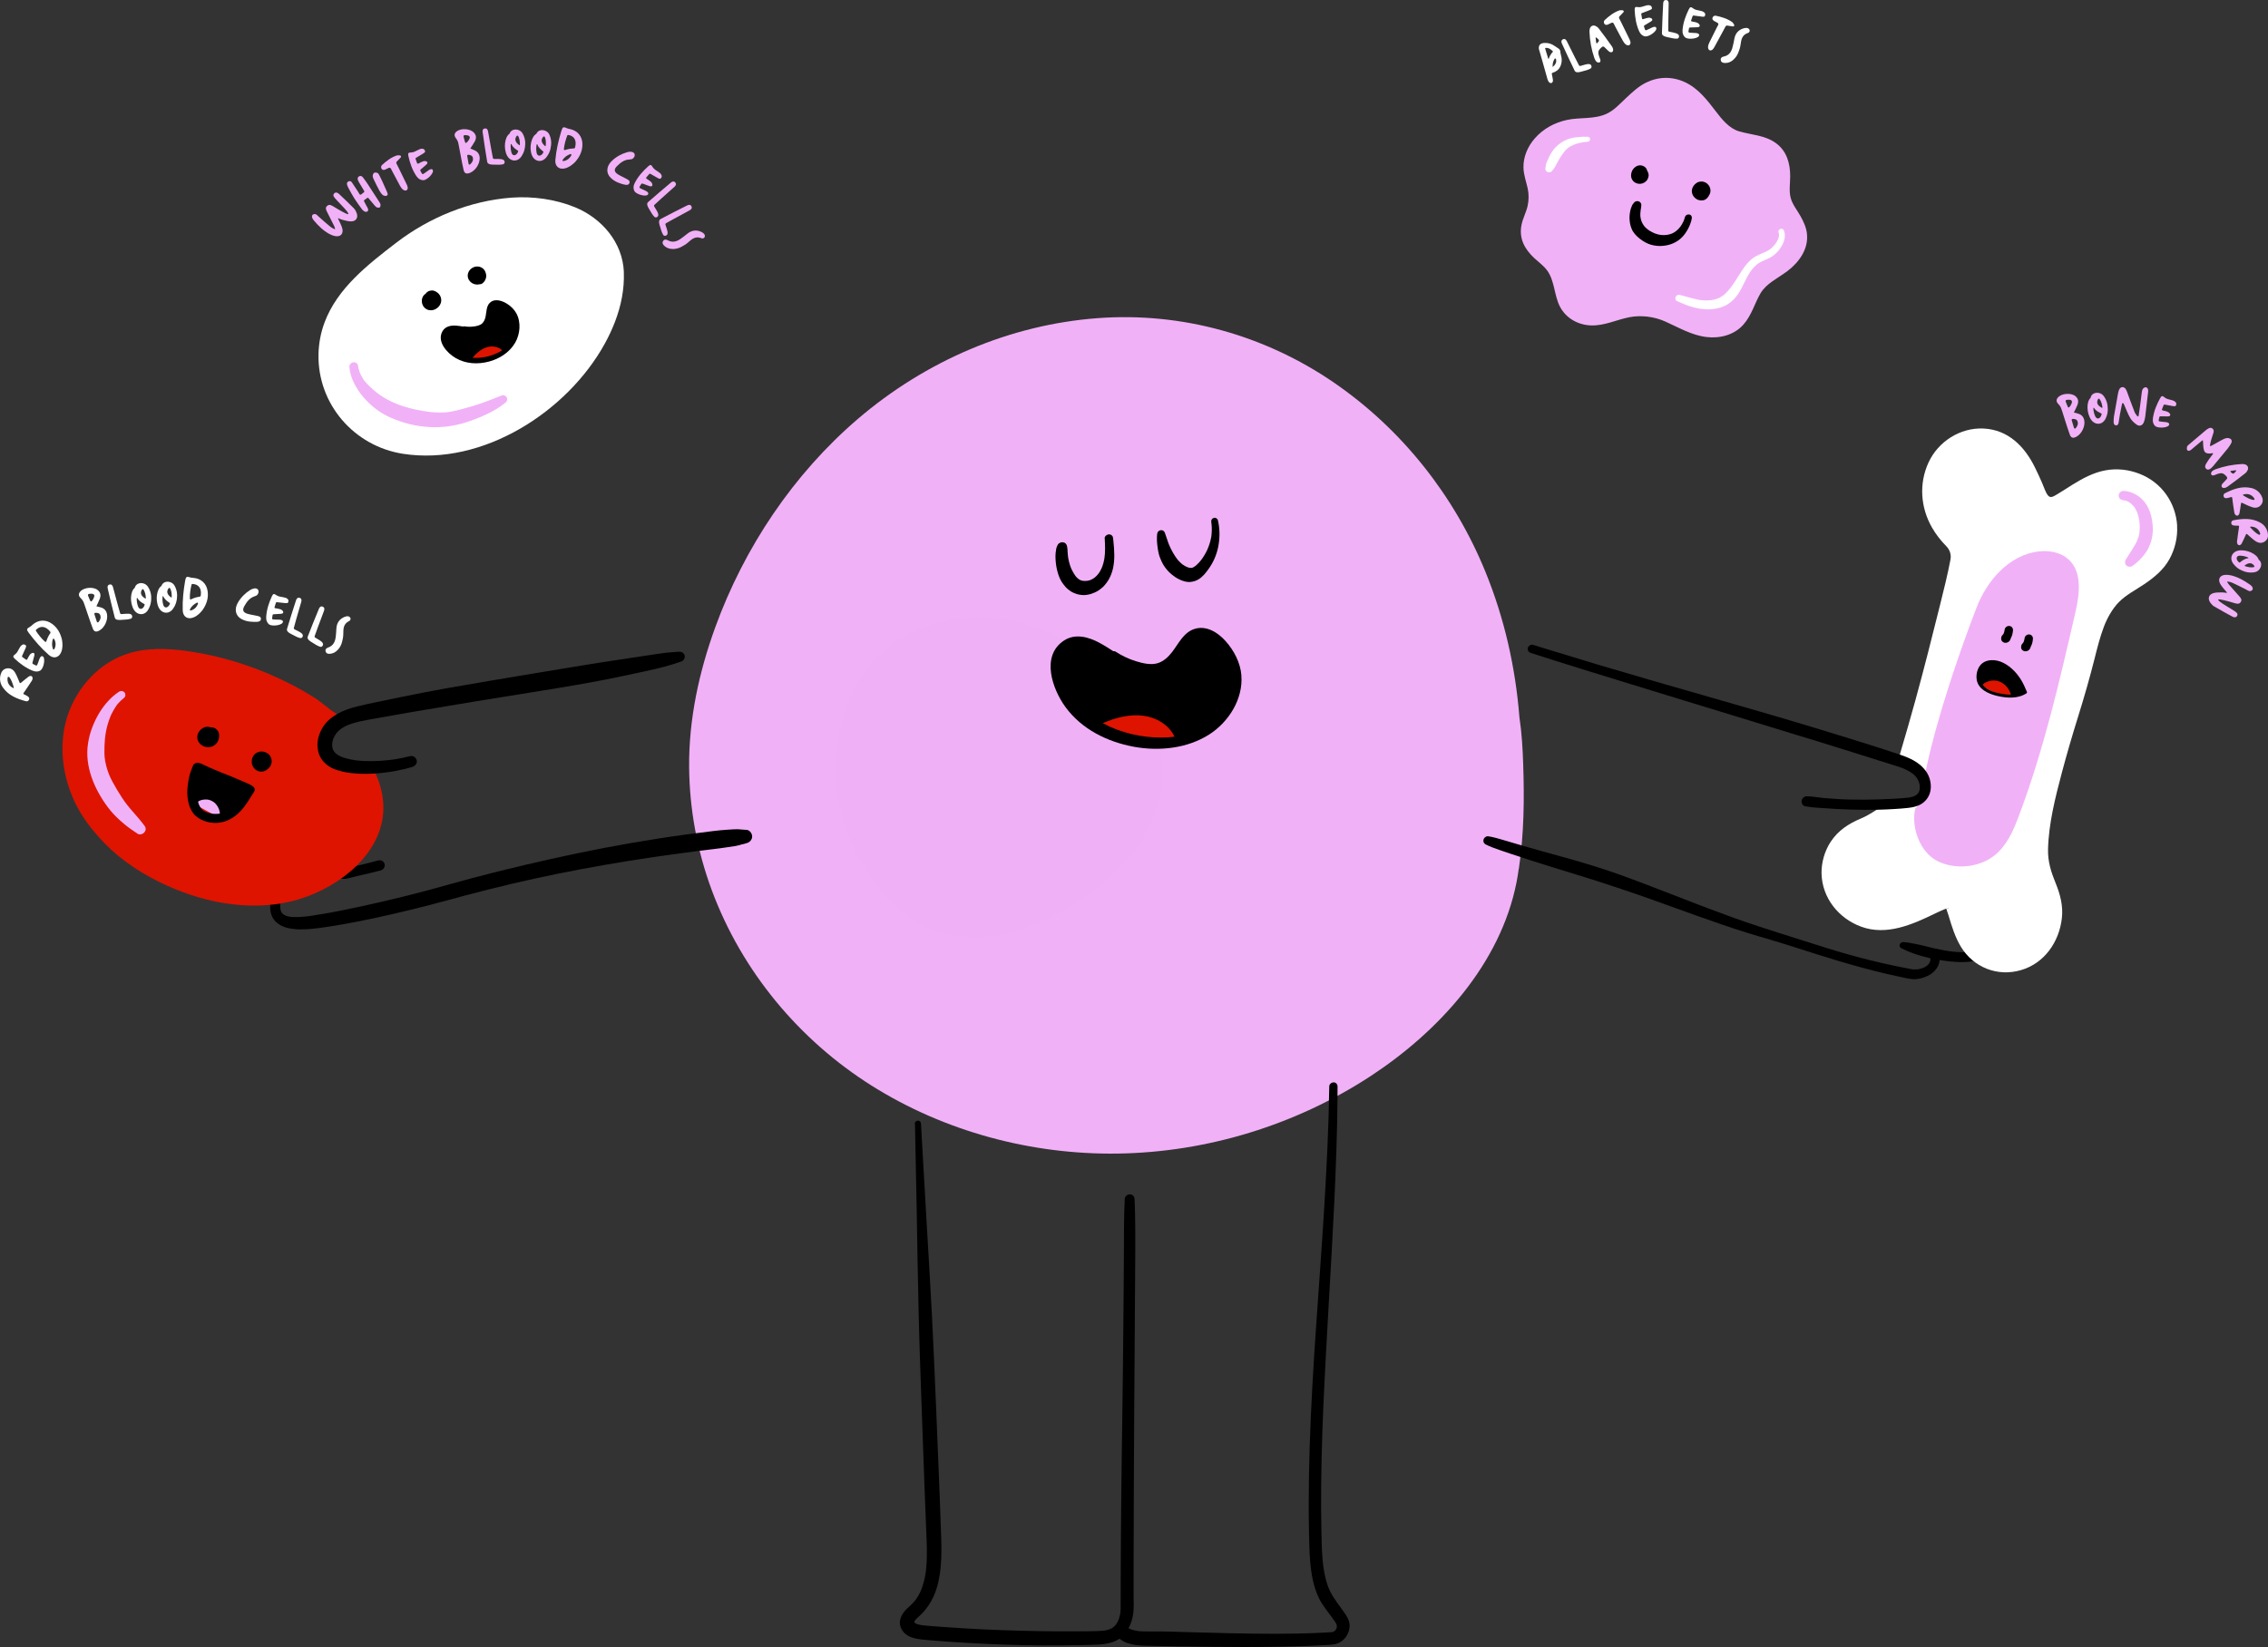 <?xml version="1.0" encoding="UTF-8"?>
<svg xmlns="http://www.w3.org/2000/svg" viewBox="0 0 614.02 446.02">
  <rect x="0" y="0" width="614.02" height="446.02" fill="#333333" stroke="none"/>
  <defs>
    <style>
      .cls-1 {
        fill: #de1400;
      }

      .cls-2 {
        isolation: isolate;
      }

      .cls-3 {
        fill: #fff;
      }

      .cls-4 {
        mix-blend-mode: multiply;
        opacity: .5;
      }

      .cls-4, .cls-5 {
        fill: #f1b1f7;
      }
    </style>
  </defs>
  <g class="cls-2">
    <g id="Layer_2" data-name="Layer 2">
      <g id="Layer_4" data-name="Layer 4">
        <g>
          <path d="M533.63,257.75c-1.63.18-3.27.13-4.9-.03l.39.04c-1.81-.19-3.61-.52-5.38-.92s-3.5-.91-5.29-1.24c-.49-.09-.97-.18-1.46-.27s-.95-.14-1.43-.19c-.51-.06-.99.1-1.21.55-.2.41-.04.89.41,1.11,2.21,1.12,4.58,1.92,7.03,2.5s5.14,1.05,7.77,1.2c1.33.08,2.67.06,3.99-.1.42-.05.77-.13,1.08-.41.25-.23.46-.6.45-.93s-.13-.71-.43-.94c-.27-.22-.66-.4-1.04-.36h0Z"/>
          <path d="M102.4,233.01c-2.58.73-5.21,1.32-7.82,1.95-.35.09-.7.19-1.05.29-.28.08-.56.16-.81.31-.15.08-.3.17-.44.25-.23.13-.41.34-.52.59-.1.23-.15.5-.08.74.15.51.61.87,1.15.86.14,0,.29,0,.43,0,.27,0,.54-.06.8-.12.31-.07.63-.13.94-.21.65-.17,1.3-.33,1.95-.48,1.34-.31,2.69-.62,4.02-.94.7-.17,1.4-.35,2.09-.53.36-.1.71-.36.9-.68.17-.29.26-.72.16-1.05-.1-.35-.32-.69-.66-.85s-.71-.22-1.07-.12h0Z"/>
          <path class="cls-5" d="M412.38,207c-.14-4.24-.38-8.52-1.02-12.72-1.06-13.48-4.05-26.78-9.19-39.39-8.43-20.68-22.65-38.66-41.08-51.31-18.74-12.85-41.25-19.12-63.94-17.42-23.95,1.79-46.67,11.69-64.87,27.26-17.5,14.98-30.79,34.86-38.64,56.47-4.4,12.11-7.18,24.93-7.07,37.86.09,11.36,2.2,22.78,6.17,33.43,8.13,21.83,23.55,40.41,43.22,52.81,19.79,12.47,43.36,18.76,66.7,18.41,24.19-.36,48.27-7.77,68.5-21.04,18.34-12.04,35.03-30.26,39.41-52.4.23-1.15.41-2.3.57-3.46.03-.12.06-.24.08-.36,1.38-9.35,1.48-18.7,1.16-28.13Z"/>
          <path d="M73.16,245.09c-.08,1.31.14,2.71.9,3.81s1.94,1.83,3.24,2.25c.59.19,1.2.31,1.81.38.44.06.9.12,1.35.13h.04c-.34-.04-.36-.04-.06,0,.12.01.19.02.3.02.08,0,.16,0,.25,0,.19,0,.39,0,.58,0,1.53-.01,3.08-.13,4.59-.33,3.24-.43,6.47-.98,9.68-1.59,3.45-.65,6.89-1.4,10.31-2.19,3.29-.76,6.57-1.55,9.84-2.39s6.74-1.82,10.12-2.72c4.1-1.09,8.22-2.11,12.34-3.09s8.31-1.89,12.49-2.74,8.33-1.63,12.51-2.36,8.37-1.41,12.57-2.03c1.04-.15,2.08-.3,3.12-.45l-.64.09c1.45-.21,2.91-.41,4.36-.61l-.65.09c2.36-.33,4.72-.65,7.09-.95,2.56-.32,5.13-.58,7.67-.98,1.46-.23,3-.34,4.36-.97l-1.07.3c.78-.08,1.58-.29,2.29-.62l-.96.27h.12c.52-.06.98-.21,1.36-.59.32-.32.58-.83.57-1.29-.02-.94-.81-1.92-1.84-1.81.33.05.33.05,0,.01-.12-.02-.24-.03-.36-.04-.12,0-.24-.02-.36-.02-.24-.02-.48-.05-.72-.03l.53.06c-.71-.17-1.54-.16-2.27-.11-.6.04-1.2.07-1.8.11-1.23.08-2.45.2-3.67.35-2.45.29-4.89.6-7.33.93-5.04.68-10.06,1.47-15.07,2.34s-9.65,1.76-14.45,2.76-9.63,2.08-14.43,3.21-9.58,2.32-14.34,3.59c-4.05,1.08-8.07,2.25-12.11,3.33-3.78,1.01-7.58,1.95-11.39,2.84-3.91.91-7.84,1.78-11.78,2.56-1.77.35-3.54.68-5.33.97-.19.03-.38.06-.57.09-.09.01-.19.03-.28.04-.06,0-.32.01-.36.05l.16-.02c.32-.04.22-.03-.32.05-.04,0-.08.02-.12.02-.09.02-.18.03-.27.05-.23.04-.45.07-.68.11-.12.02-.25.04-.37.06-.08.01-.47.07-.14.02s-.05,0-.13.02c-.14.02-.27.04-.41.05-.44.05-.88.1-1.33.14-.82.07-1.65.11-2.48.09-.17,0-.35-.01-.52-.02-.1,0-.19-.01-.29-.02-.03,0-.12,0-.14-.01,0,0,.41.05.2.02-.34-.05-.68-.1-1.02-.19-.15-.04-.3-.09-.45-.14-.28-.09.18.08.1.04-.07-.03-.15-.06-.22-.1-.13-.06-.26-.13-.38-.2-.06-.03-.11-.07-.17-.11-.03-.02-.06-.04-.09-.06-.12-.07.31.25.14.1-.1-.09-.2-.17-.29-.26-.05-.05-.1-.11-.15-.16-.02-.02-.04-.04-.05-.06-.16-.18.09.13.1.14-.08-.04-.19-.28-.23-.36-.03-.06-.06-.12-.09-.18-.02-.04-.03-.07-.05-.11,0,.02.12.34.07.17-.09-.31-.17-.61-.22-.94-.03-.22.02.32,0,.03,0-.08-.01-.17-.01-.25,0-.21,0-.41,0-.62.03-.71-.62-1.35-1.33-1.31-.75.04-1.35.59-1.4,1.35h0Z"/>
          <path class="cls-1" d="M102.3,210.97c-.63-1.63-1.33-3.26-3.16-3.77-1.42-.4-2.87.23-4.31.04-2.41-.33-4.79-2.01-5.56-4.37-.84-2.59.03-5.47,1.94-7.35.71-.7.54-1.8-.28-2.31-2.06-1.27-3.82-3.02-5.88-4.32-2-1.25-4.04-2.42-6.13-3.5-4.19-2.17-8.55-4-13.03-5.49-4.54-1.51-9.2-2.65-13.92-3.39-5.02-.79-10.18-1.18-15.18-.1-8.39,1.82-14.97,8.23-18.03,16.1-3.3,8.47-1.98,18.41,2.3,26.29,1.46,2.7,3.27,5.18,5.31,7.45.04.05.09.1.13.15.05.05.09.11.14.16,4.46,5.13,10.2,9.18,16.35,12.22,11.06,5.48,24.12,8.27,36.28,5.21,10.62-2.68,22.67-10.99,24.34-22.58.5-3.51-.04-7.14-1.3-10.43Z"/>
          <path class="cls-3" d="M168.9,73.66c-.34-8.03-5.97-14.54-13.19-17.52-5.28-2.18-11.46-3.03-17.15-2.62-11.37.83-22.45,5.4-31.45,12.34-7.57,5.83-15.78,12.21-19.24,21.46-1.03,2.76-1.58,5.67-1.64,8.61-.28,13.5,9.63,24.9,22.86,26.96,21.6,3.36,44.5-11.38,54.66-29.85,1.05-1.91,1.98-3.89,2.76-5.93,1.63-4.25,2.55-8.79,2.38-13.35,0-.03,0-.07,0-.1Z"/>
          <path class="cls-3" d="M589.43,142.4c-.38-6.31-4.23-11.75-10.14-14.07-2.96-1.17-6.12-1.53-9.26-.96-3.27.59-6.27,2.22-9.06,3.96-1.32.82-2.6,1.68-3.94,2.47-1.1.65-1.92,1.26-2.65.28-.59-.78-1.08-2.29-1.53-3.33-.6-1.38-1.24-2.76-1.9-4.11-2.8-5.72-7.25-10.27-13.94-10.59-6.3-.31-12.29,3.52-14.9,9.2-2.62,5.69-2.17,12.16.92,17.58,1.05,1.84,2.38,3.55,3.88,5.07.94.94,1.4,2.27,1.15,3.58,0,0,0,.01,0,.02-.79,4.19-1.84,8.34-2.87,12.49-2.12,8.55-4.29,17.1-6.62,25.6-1.32,4.83-2.73,9.64-4.14,14.45-.6,2.05.97,3.48,2.85,3.69,1.88.2,3.68,2.02,4.22,3.81.01.04.02.08.03.13.02.2.05.61.05.56.02.33.03.67.03,1.01,0,.4-.02.81-.04,1.21-.16.56-.44,1.09-.81,1.59-1.08.53-2.09,1.18-2.88,2.03-.22.07-.44.14-.67.19-.32.07-.72.11-1.36.06-1.04-.09-2.03-.4-3.09-.42-1.8-.04-3.42.57-4.9,1.52-1.31.84-2.64,1.65-4.08,2.25-3.33,1.4-6.12,3.23-8.13,6.25-1.66,2.5-2.57,5.67-2.5,8.67.16,6.6,4.64,12.14,10.74,14.37,6.86,2.51,13.89-.59,20.03-3.59,1.13-.55,2.3-1.07,3-1.33.09.45.43,1.25.61,1.87.85,2.88,1.76,5.84,3.32,8.43,3.4,5.65,9.92,8.24,16.29,6.38,6.36-1.86,10.32-7.61,11.07-14.01.39-3.35-.43-6.49-1.69-9.57-1.22-2.98-2.12-5.79-2.05-9.1.16-6.97,1.95-14.01,3.72-20.71,1.36-5.13,2.85-10.22,4.43-15.28s3.12-10.41,4.45-15.68c.73-2.91,1.46-5.83,2.52-8.64.89-2.36,2.32-4.91,4.05-6.66,1.96-1.99,4.4-3.2,6.88-4.87,2.67-1.8,5.22-3.89,6.81-6.76,1.5-2.71,2.27-5.92,2.08-9.02ZM527.27,245.98s-.1-.02-.14-.03h0c.71-.24.24.11.15.03Z"/>
          <path class="cls-5" d="M489.21,63.34c-.19-1.75-.94-3.35-1.79-4.87s-2.12-3.04-2.61-4.83c-.52-1.91-.15-3.95-.15-5.9.01-3.45-.9-6.77-3.78-8.92-2.99-2.23-6.62-2.25-10.07-3.26-2.67-.78-4.65-3.25-6.38-5.53-2.3-3.02-4.75-6.16-8.29-7.79-3.42-1.57-7.08-1.53-10.45.11-2.12,1.03-3.81,2.66-5.52,4.25s-3.1,3.21-5.15,4.18c-3.36,1.59-7.21.94-10.76,1.69-3.36.71-6.46,2.39-8.73,4.99-1.93,2.2-3.15,5.01-3.08,7.97.05,1.91.74,3.76,1.15,5.62.34,1.51.31,3.22-.03,4.73-.39,1.74-1.28,3.32-1.64,5.06-.76,3.72.82,6.62,3.48,9.09,1.18,1.09,2.53,2.04,3.48,3.35,1.99,2.74,1.87,6.65,3.38,9.65,1.63,3.24,4.98,5.11,8.56,5.2,3.61.09,6.85-1.56,10.31-2.23,3.14-.6,6.65-.19,9.66,1.15,3.68,1.64,7.15,3.74,11.21,4.22,3.61.43,7.47-.54,9.95-3.33,2.28-2.55,3.11-5.87,4.64-8.47,1.6-2.73,4.61-4.03,7.32-6.07,3.14-2.37,5.73-5.96,5.28-10.06ZM485.03,54.39s0-.03-.01-.04c.03.07.15.42.01.04Z"/>
          <path class="cls-5" d="M94.58,99.25c.09,1.57.55,3.06,1.26,4.46.33.65.68,1.29,1.08,1.91.09.15.19.29.29.43.09.13.71.93.33.46.31.38.6.78.93,1.15,2.02,2.34,4.59,4.31,7.44,5.51,1.6.67,3.25,1.24,4.93,1.67s3.62.7,5.43.81c3.34.2,6.73-.27,9.92-1.28,1.98-.63,3.92-1.4,5.79-2.3,1.76-.85,3.47-1.86,4.98-3.12.36-.3.46-.97.21-1.37s-.81-.69-1.28-.5c-.21.08-.42.16-.63.24-.17.06-.34.13-.51.2.4-.17-.15.06-.19.08-.06.03-.13.05-.19.08s-.13.05-.19.08c-.03.01-.2.08-.02,0s.02,0-.02,0c-.06.03-.13.05-.19.08-.22.09-.45.18-.67.27-.95.37-1.9.73-2.86,1.06-1.96.69-3.95,1.26-5.96,1.78-1.07.27-2.16.52-3.25.68l.51-.07c-1.83.26-3.7.19-5.53-.01l.53.06c-3.14-.36-6.29-1.06-9.25-2.19l.48.19c-1-.39-1.99-.83-2.94-1.34-.49-.26-.97-.54-1.43-.84-.24-.16-.49-.31-.73-.48-.11-.07-.21-.15-.32-.22-.11-.08-.55-.42-.12-.08-.92-.71-1.78-1.46-2.61-2.28-.39-.39-.76-.8-1.11-1.22-.03-.04-.09-.1-.12-.14.14.28.08.11.02.02-.07-.1-.14-.2-.21-.31-.16-.24-.31-.49-.45-.74s-.28-.53-.4-.8c-.02-.05-.05-.11-.07-.16-.03-.08-.17-.3-.01-.02-.07-.12-.11-.28-.15-.41-.19-.54-.32-1.1-.4-1.67s-.75-.88-1.26-.81-1.08.56-1.05,1.14h0Z"/>
          <path class="cls-5" d="M32.32,187.26c-2.2,1.41-3.99,3.47-5.36,5.67-.79,1.27-1.43,2.62-1.97,4.01s-.93,2.87-1.16,4.39c-.96,6.16,1.69,12.33,5.31,17.2,1.05,1.41,2.26,2.69,3.59,3.85.72.63,1.44,1.26,2.21,1.81.35.25.71.51,1.07.75l.09.06c-.25-.2-.19-.15.19.13.09.07.19.13.28.19.23.15.45.31.68.46.59.4,1.47.09,1.87-.42.18-.24.33-.54.32-.85,0-.41-.16-.69-.41-1.01-.22-.28-.45-.57-.67-.85l-.07-.09c.16.22.16.21-.01-.01-.08-.1-.16-.2-.24-.3-.11-.13-.21-.26-.32-.4-.42-.52-.85-1.01-1.29-1.5-.8-.9-1.58-1.82-2.32-2.77l.35.45c-1.02-1.31-1.92-2.71-2.76-4.13s-1.71-2.95-2.35-4.54l.23.56c-.64-1.61-1.09-3.29-1.28-5.02l.06.58c-.12-1.18-.11-2.36-.07-3.55s.15-2.38.34-3.55l-.08.5c.26-1.63.69-3.24,1.31-4.78.03-.08.07-.17.1-.25.13-.32-.11.23,0,0,.08-.18.16-.35.25-.53.17-.36.36-.71.56-1.05s.39-.66.61-.98c.09-.14.19-.28.29-.41.06-.08.11-.15.17-.23.02-.03.12-.12,0,0-.13.13,0,0,.03-.03.54-.61,1.11-1.18,1.75-1.68.42-.33.41-1.03.11-1.41-.32-.41-.95-.54-1.41-.25h0Z"/>
          <path class="cls-5" d="M574.81,135.47s.27.03.05,0,.02,0,.05,0c.1.02.21.04.31.06.22.05.43.11.64.18.16.06-.07-.04-.11-.04.05,0,.11.05.16.07.1.04.19.09.29.13.21.11.4.24.59.37l-.27-.2c.49.36.92.78,1.3,1.26l-.23-.3c.43.55.77,1.16,1.03,1.8l-.15-.38c.41,1.02.66,2.09.78,3.18l-.05-.43c.13,1.18.13,2.37-.05,3.54l.07-.45c-.13.8-.36,1.56-.68,2.3l.19-.43c-.86,1.94-2.14,3.65-3.24,5.46-.28.47-.24,1.17.19,1.54.17.15.36.25.58.31.28.08.76.03,1-.15.39-.28.79-.56,1.15-.88.28-.25.55-.5.82-.76.63-.61,1.19-1.31,1.71-2.02s.88-1.53,1.19-2.33c.33-.86.52-1.75.63-2.66.11-.85.11-1.7.02-2.55s-.21-1.75-.45-2.61c-.45-1.64-1.27-3.23-2.52-4.4-1.32-1.24-3.09-2.06-4.91-2.14-.66-.03-1.32.6-1.31,1.27.01.74.55,1.18,1.24,1.23h0Z"/>
          <path class="cls-3" d="M429.81,37.03c-.99-.02-1.97.02-2.95.13-.56.06-1.12.15-1.66.3s-1.1.37-1.61.62c-.89.44-1.72,1.07-2.42,1.78-.39.39-.72.83-1.02,1.3-.25.38-.49.77-.69,1.18-.27.55-.52,1.11-.75,1.68-.22.53-.26,1.12-.33,1.68-.02.16.05.37.13.5.11.19.29.33.49.4.17.06.33.08.51.06.21-.03.47-.12.6-.29.3-.37.61-.74.87-1.14.11-.17.19-.35.28-.53s.18-.36.28-.54c.38-.71.77-1.42,1.24-2.07.26-.36.5-.74.77-1.09l-.21.27c.38-.48.8-.92,1.29-1.29l-.25.19c.56-.43,1.19-.77,1.84-1.04l-.24.1c.63-.26,1.28-.46,1.95-.59.16-.03.32-.06.48-.08.06,0,.36-.05.11-.02.09-.01.18-.02.26-.04.34-.04.67-.08,1.01-.11.35-.03.72-.3.71-.69s-.3-.66-.67-.67h0Z"/>
          <path class="cls-3" d="M481.5,62.89c.04.12.08.25.11.38.04.19.02.08.03.27,0,.1,0,.21-.01.31,0,0-.03.26-.01.11-.01.08-.03.16-.05.24-.14.55-.29.87-.62,1.38-.07.11-.14.22-.22.33-.04.06-.08.12-.13.18-.03.03-.14.18-.04.05-.18.22-.35.43-.55.63-.17.18-.34.35-.53.51-.08.07-.16.14-.24.2-.17.15.15-.1.03-.02-.06.04-.12.08-.17.12-1.11.75-2.43,1.11-3.6,1.74-1.07.57-1.99,1.41-2.74,2.35-1.44,1.79-2.49,3.84-3.82,5.7-.08.12-.17.23-.25.34-.04.06-.08.11-.13.17-.07.09-.2.17.04-.04-.2.18-.36.44-.53.64-.34.42-.71.8-1.11,1.16-.09.08-.18.17-.28.25-.08.07-.48.34-.09.08-.27.18-.53.36-.81.52-.15.08-.31.16-.46.24-.05.03-.13.07-.19.08.3-.08.08-.03,0,0-.34.13-.69.24-1.05.32-.17.04-.34.08-.51.11-.09.02-.17.03-.26.04-.09.01-.07.01.07,0-.07,0-.14.02-.21.03-.38.04-.77.06-1.16.06s-.77-.03-1.15-.05c-.03,0-.2-.02-.04,0-.12-.01-.23-.03-.35-.05-.23-.03-.47-.07-.7-.11-.83-.15-1.64-.39-2.46-.61s-1.71-.45-2.56-.7c-.44-.13-.94.15-1.11.56s-.06.94.37,1.13c1.52.68,3.03,1.33,4.65,1.74,1.51.38,3.1.59,4.65.47s3.13-.53,4.47-1.38c1.12-.71,2.07-1.67,2.8-2.77,1.28-1.95,2.04-4.2,3.37-6.12.08-.12.16-.23.25-.34.03-.04.07-.09.1-.13.17-.23-.14.17.04-.05s.36-.43.55-.63.39-.4.6-.58c.11-.09.21-.18.32-.27-.2.16.06-.04.09-.06.08-.06.17-.11.25-.17,1.19-.74,2.59-1.09,3.75-1.9,1.08-.76,1.99-1.81,2.6-2.98.67-1.27,1.01-2.71.41-4.07-.15-.34-.64-.43-.94-.29s-.6.52-.47.88h0Z"/>
          <path class="cls-1" d="M127.84,97.5c1.03.16,2.06.22,3.09.08.59-.08,1.18-.17,1.76-.32s1.14-.39,1.7-.62c.45-.19.88-.42,1.3-.68.24-.13.43-.3.58-.52.17-.19.29-.41.36-.66.08-.24.1-.49.05-.73,0-.26-.08-.5-.22-.72l-.31-.4c-.25-.23-.53-.39-.86-.47l-.5-.06c-.36,0-.69.1-1,.28-.43.27-.88.5-1.35.7l.49-.21c-.74.31-1.51.52-2.3.63l.51-.07c-.78.11-1.57.12-2.35.04l.5.06c-.12-.01-.23-.03-.35-.05-.25-.07-.5-.08-.75-.02-.27.02-.51.1-.75.24-.24.13-.43.3-.58.52-.17.19-.29.41-.36.66l-.08.49c0,.34.07.67.24.97l.31.4c.25.23.53.39.86.47h0Z"/>
          <path class="cls-5" d="M518.52,218.96c-1.16,4.88,1.14,11.68,5.89,14.16,4.76,2.48,11.29,1.88,15.49-1.41,3.42-2.68,5.12-6.67,6.58-10.52,6.84-18.09,11.14-36.83,15.43-55.51,1.2-5.22,1.94-11.64-2.73-14.84-1.97-1.35-4.61-1.79-7.09-1.52-8.25.88-14.22,8.09-16.95,15.17-4.81,12.46-10.62,29.6-13.57,43.27-.26,1.23-.52,2.48-.33,3.71.24,1.58.59-.51.85,1.07.5,3.11-1.43,3.9-3.56,6.42"/>
          <path class="cls-4" d="M313.78,201.95c-2.5-9.11-9.17-16.8-16.41-22.59-7.32-5.86-16.01-10.24-25.34-11.7-8.85-1.38-18.06-.1-26.02,4.07-3.81,2-7.34,4.67-10.19,7.89-3.14,3.55-5.3,7.72-6.86,12.18-.79,2.27-1.43,4.6-1.9,6.96-.06.3-.03.56.05.79-.45,1.99-.75,4.01-.9,5.99-.79,10.22,2.58,20.51,7.74,29.22,4.92,8.3,11.81,15.67,21.45,18.09,10,2.5,20.27.05,29.28-4.52,8.73-4.43,17.05-10.58,22.9-18.5,5.83-7.88,8.84-18.25,6.2-27.89Z"/>
          <path d="M247.71,304.35c.18,8.16.35,16.32.49,24.48.15,8.16.25,16.32.46,24.48.1,4.08.18,8.16.32,12.24l.42,12.24c.28,8.16.57,16.32.88,24.48.16,4.08.31,8.16.48,12.24.14,3.23.3,6.47.03,9.7-.06.75-.14,1.49-.26,2.23l.08-.49c-.28,1.74-.71,3.45-1.4,5.07l.2-.46c-.48,1.09-1.07,2.12-1.8,3.06l.31-.4c-.39.5-.82.97-1.28,1.41s-.95.84-1.39,1.31c-1.17,1.24-2.06,2.98-1.42,4.7,1.18,3.19,4.95,3.31,7.81,3.55,6.8.57,13.62.96,20.44,1.2s13.65.26,20.47.12c1.63-.03,3.27-.05,4.9-.14s3.25-.36,4.74-1.08c2.85-1.36,4.26-4.51,4.63-7.49.19-1.52.08-3.1.08-4.63,0-1.7,0-3.4,0-5.1,0-3.21,0-6.41.02-9.62.02-6.09.03-12.18.06-18.28s.06-11.56.09-17.34.08-11.34.12-17.01.08-11.53.11-17.3c.03-6.06.12-12.13.01-18.19-.01-.77-.03-1.53-.06-2.29-.01-.39-.03-.77-.04-1.16,0-.17-.01-.35-.02-.52,0-.1,0-.19-.01-.29l-.04-.34c.02.14.03.14.02-.01,0-.69-.58-1.32-1.3-1.28s-1.36.58-1.36,1.32c0,1.02-.09,2.05-.12,3.07s-.05,2.06-.06,3.08c-.04,1.98-.02,3.96-.03,5.94-.02,3.86-.04,7.71-.07,11.57s-.06,7.51-.1,11.26c-.04,3.67-.07,7.34-.11,11.01s-.09,7.32-.14,10.98-.1,7.41-.15,11.11-.09,7.61-.14,11.41-.08,7.95-.11,11.93-.04,8.33-.06,12.5c0,2.17-.01,4.34-.01,6.5,0,.45,0,.9-.05,1.34-.02.2-.05.41-.07.61-.02.18.04-.22.03-.2-.01.05-.02.09-.03.14-.02.12-.05.25-.08.37-.09.4-.2.8-.34,1.18-.04.1-.08.21-.12.31-.11.28.16-.34.03-.06-.09.2-.19.39-.3.58-.1.17-.22.34-.32.51-.09.16.16-.19.14-.18,0,0-.47.6-.2.25.19-.25-.02.01-.06.07-.28.32-.58.6-.92.86l.39-.29c-.37.27-.76.49-1.18.67l.45-.19c-.3.12-.61.22-.92.31-.16.04-.32.08-.48.11-.1.02-.2.04-.29.05-.14.02-.47.02.08,0-.7.04-1.4.13-2.1.15-1.69.05-3.38.06-5.06.07-3.43.03-6.86.01-10.3-.05-6.91-.12-13.81-.34-20.71-.76-1.94-.12-3.88-.25-5.82-.39s-3.76-.26-5.63-.46l.5.06c-.7-.08-1.39-.22-2.05-.47l.46.18c-.33-.13-.65-.29-.94-.5l.4.29c-.19-.14-.36-.3-.51-.49l.32.4c-.11-.15-.21-.31-.28-.48l.19.47c-.07-.18-.12-.37-.14-.57l.05.49c-.01-.18-.01-.35.01-.52l-.08.49c.03-.2.09-.38.16-.57l-.2.46c.13-.3.3-.56.5-.82l-.32.4c.57-.7,1.28-1.25,1.91-1.89.71-.71,1.35-1.51,1.91-2.34,1.04-1.54,1.79-3.3,2.3-5.07.32-1.1.53-2.23.71-3.36l-.08.49c.54-3.18.57-6.41.48-9.63-.12-3.98-.28-7.97-.43-11.95-.31-8.16-.64-16.32-.99-24.48-.35-8.16-.69-16.32-1.11-24.47s-.92-16.31-1.4-24.47-.95-16.31-1.4-24.47l-.16-3c-.02-.45-.35-.82-.83-.82-.44,0-.88.38-.87.84h0Z"/>
          <path d="M359.87,294.25c-.08,5.38-.24,10.77-.48,16.15s-.53,10.85-.86,16.28c-.33,5.43-.7,10.85-1.08,16.27s-.77,10.84-1.14,16.26c-.37,5.41-.73,10.82-1.02,16.24s-.54,10.72-.71,16.08c-.17,5.26-.27,10.53-.27,15.79,0,2.61.02,5.21.08,7.82s.09,5.09.31,7.63c.29,3.49.87,6.98,2.44,10.15.99,1.99,2.46,3.67,3.74,5.47.37.52.77,1.06,1.03,1.66l-.17-.42c.06.16.12.32.15.48.02.09.03.17.05.26.05.24-.02-.43-.02-.1,0,.16,0,.32-.02.48-.02.25.09-.43.01-.1-.02.1-.05.19-.07.28-.02.07-.05.14-.07.21-.11.31.17-.34.04-.1-.08.15-.17.3-.26.44-.15.23.28-.32.1-.12-.06.06-.11.13-.18.19s-.12.12-.19.18c-.03.02-.06.05-.09.07-.12.12.36-.23.2-.15-.15.07-.28.18-.42.25-.02,0-.14.06-.14.07,0,0,.4-.15.26-.11-.09.02-.17.06-.26.09s-.18.04-.27.06c-.35.08.36-.03.09-.01-.23.01-.47.03-.7.04-.94.06-1.88.1-2.82.15-3.98.18-7.95.25-11.93.25s-8.23-.06-12.35-.15-8.15-.2-12.22-.32c-1.94-.06-3.88-.13-5.82-.15s-3.7.03-5.54-.03c-.42-.02-.85-.04-1.27-.09l.5.06c-.87-.1-1.7-.3-2.52-.6l.45.17c-.21-.09-.41-.17-.63-.25-.29-.11.35.14.14.05-.16-.07-.33-.14-.49-.22-.15-.07-.29-.15-.44-.23-.09-.05-.17-.11-.26-.16-.28-.16.3.26.02.04-.37-.29-.75-.48-1.23-.48-.45,0-.98.21-1.29.54-.59.63-.81,1.85-.03,2.47.62.48,1.21.99,1.9,1.38s1.42.61,2.15.79c1.37.33,2.81.41,4.22.43,2.79.05,5.58.12,8.36.16,6,.08,11.99.17,17.99.17,5.99,0,11.98-.08,17.96-.32,1.41-.05,2.82-.12,4.23-.2s2.87-.1,4.08-.96,2.03-2.16,2.24-3.7c.17-1.24-.27-2.43-.94-3.45-1.46-2.2-3.21-4.2-4.37-6.59-.16-.33-.31-.67-.45-1.02l.17.42c-.48-1.19-.83-2.44-1.09-3.69-.17-.8-.3-1.61-.41-2.42-.03-.21-.06-.43-.08-.64-.01-.11-.03-.22-.04-.33,0-.05-.02-.23,0,.02.03.28,0-.01,0-.08-.05-.49-.09-.99-.13-1.48-.16-2.2-.2-4.41-.25-6.61s-.08-4.48-.09-6.72c-.02-4.5.04-8.99.14-13.49s.26-9.15.46-13.73.44-9.24.68-13.86.5-9.26.77-13.89.54-9.33.8-13.99.51-9.32.73-13.99.41-9.25.56-13.88.25-9.23.29-13.85c.01-1.12.02-2.25.02-3.37,0-.58-.49-1.12-1.1-1.08s-1.14.49-1.15,1.11h0Z"/>
          <path d="M110.95,204.77c-1.27.35-2.55.61-3.85.82-.16.03-.32.05-.48.07-.1.01-.19.03-.29.04-.35.05.38-.05.03,0s-.72.09-1.07.13c-.73.08-1.46.15-2.19.2-1.46.1-2.93.12-4.39.06-.7-.03-1.4-.07-2.1-.16.01,0,.46.06.18.02-.09-.01-.18-.02-.27-.03-.15-.02-.3-.04-.45-.06-.33-.05-.67-.11-1-.17-.72-.14-1.44-.33-2.14-.56-.09-.03-.19-.06-.28-.1-.14-.05-.42-.21.08.03-.18-.09-.36-.15-.54-.23-.38-.18-.75-.39-1.1-.63l.4.29c-.18-.14-.37-.27-.55-.4l.4.29c-.36-.27-.68-.57-.96-.92l.31.4c-.27-.35-.49-.73-.66-1.14l.19.47c-.16-.41-.26-.83-.31-1.26l.05.5c-.06-.56-.04-1.11.05-1.66l-.08.5c.1-.6.27-1.17.51-1.73l-.2.47c.27-.61.61-1.19,1.02-1.72l-.33.42c.41-.52.89-.97,1.42-1.38l-.44.34c.77-.58,1.62-1.06,2.52-1.43l-.52.22c2.49-1.03,5.2-1.43,7.84-1.91,3.06-.56,6.13-1.1,9.2-1.63,5.96-1.02,11.93-2.01,17.9-3,5.86-.97,11.72-1.9,17.59-2.84,2.93-.47,5.87-.94,8.8-1.46s5.91-1.01,8.85-1.61,5.95-1.22,8.92-1.87,6.08-1.28,9.04-2.21c.38-.12.75-.24,1.13-.36.18-.06.35-.12.53-.18.08-.03.16-.05.24-.08l.12-.04c.4-.18.48-.21.24-.08.71-.14,1.25-1.01,1.04-1.7-.23-.77-.95-1.11-1.7-.96.33-.07-.19-.02-.25-.01-.16,0-.33.02-.49.03-.18,0-.36.03-.53.07.21-.04.22-.05.04-.03-.16,0-.33.03-.49.04-.32.03-.65.06-.97.08-.16.01-.32.03-.48.04-.14.01-1.06.14-.61.07s-.48.07-.61.09c-.16.02-.33.05-.49.07-.33.05-.65.1-.98.14-.65.1-1.3.17-1.95.29l.53-.08c-1.23.16-2.45.37-3.67.56-1.08.16-2.17.3-3.24.49l.59-.08c-2.22.28-4.43.67-6.65.99-2.04.3-4.07.65-6.1.97-4.04.65-8.08,1.32-12.11,2s-8,1.34-12,2.01-8.06,1.37-12.08,2.08-8.22,1.53-12.32,2.37c-2.08.42-4.16.85-6.24,1.29-1.95.41-3.9.8-5.83,1.29-3.64.91-7.49,2.49-9.47,5.89-.87,1.49-1.42,3.31-1.28,5.05.08,1.01.3,1.94.78,2.85s1.26,1.68,2.11,2.3c.79.57,1.73.94,2.65,1.23.77.25,1.57.43,2.37.56,1.71.29,3.45.39,5.19.38,3.51-.03,7.06-.48,10.47-1.3.72-.17,1.43-.36,2.13-.58.75-.23,1.38-1.04,1.13-1.85s-1.04-1.26-1.85-1.04h0Z"/>
          <path d="M54.3,199.61s-.01.04-.02.06c-.02.1-.05.21-.05.32s.02.22.03.32c0,.02,0,.04.01.06.08.27.2.47.39.67.01.02.03.03.05.04,0,0,.02.01.02.02.08.06.16.12.24.18.04.02.07.05.11.06.11.04.24.11.37.13.01,0,.02,0,.03,0,.1.01.19.03.29.03.02,0,.04,0,.06,0,.11,0,.23-.02.34-.05s.26-.1.33-.13c.02,0,.04-.02.06-.03,0,0,0,0,.01,0,.08-.06.17-.13.24-.19.01,0,.02-.02.03-.03l-1.06.3c.13.03.27.04.41.05.04,0,.09,0,.13,0,.13-.02.27-.03.4-.06s.26-.1.39-.16c.04-.02.07-.04.11-.06.12-.08.23-.16.34-.26.14-.12.25-.27.35-.42.12-.16.19-.34.27-.53l-.11.26c.08-.17.16-.34.22-.52.01-.04.02-.09.03-.13.03-.14.05-.28.06-.42.02-.19-.01-.38-.03-.57-.01-.09-.03-.18-.07-.27-.05-.12-.09-.24-.14-.35-.01-.02-.02-.04-.04-.06-.08-.13-.18-.25-.28-.37l.2.25c-.06-.09-.16-.22-.25-.31-.02-.02-.04-.04-.06-.06-.01,0-.02-.02-.03-.03-.1-.07-.19-.15-.29-.21-.03-.02-.06-.04-.09-.06s-.06-.03-.09-.04c-.13-.05-.26-.11-.4-.15-.17-.05-.36-.06-.52-.08-.07,0-.14,0-.2,0-.02,0-.03,0-.05,0h0c-.12.02-.23.03-.35.05,0,0,0,0-.01,0-.01,0-.02,0-.03,0-.03,0-.07.02-.1.03s-.07.02-.1.04c-.14.06-.29.12-.43.18-.07.03-.13.07-.19.11-.03.02-.06.04-.09.06-.13.1-.26.19-.38.29-.06.05-.11.1-.16.15-.13.14-.25.3-.36.46-.04.06-.08.12-.11.19-.07.14-.13.28-.18.42-.01.03-.03.07-.04.1-.05.18-.08.37-.1.56,0,.07-.01.14,0,.21,0,.16.03.31.05.47,0,.04.01.07.02.11s.02.07.03.1c0,.02.01.03.02.05.05.13.1.27.16.4.03.06.06.13.1.18.11.16.23.32.36.46.05.05.1.1.15.14.15.12.31.24.47.34.06.04.12.07.18.1.03.02.07.03.1.04.15.06.29.12.45.17.07.02.14.04.2.05.04,0,.07.01.11.02.16.02.32.04.48.05.07,0,.14,0,.21,0,.16-.01.33-.04.49-.07.04,0,.07-.01.11-.02.07-.02.13-.04.2-.06.14-.06.28-.12.42-.18.02,0,.03-.01.05-.02.03-.02.06-.03.09-.05s.06-.04.09-.06c.14-.1.28-.2.41-.31.05-.05.1-.1.15-.15.1-.11.18-.23.28-.35.01-.01.02-.03.03-.04.02-.03.04-.06.06-.09.1-.17.18-.37.25-.54.03-.06.05-.13.07-.2,0-.04.02-.07.03-.11.03-.16.05-.32.08-.49.01-.07.01-.14.02-.21s0-.14,0-.22c0-.02,0-.03,0-.05-.02-.15-.03-.3-.05-.45,0-.04-.01-.07-.02-.1,0-.02,0-.03-.01-.05,0,0,0-.02,0-.02,0,0,0,0,0-.01,0-.01-.15-.38-.16-.39-.09-.14-.21-.27-.31-.4-.04-.05-.09-.1-.14-.15-.02-.02-.05-.04-.07-.07-.01-.01-.03-.02-.04-.03,0,0-.01-.01-.02-.02l-.15-.11c-.05-.04-.1-.08-.16-.11-.04-.02-.31-.12-.35-.13l.64.35c-.1-.13-.24-.2-.39-.26-.13-.05-.27-.11-.41-.15-.03,0-.06-.02-.09-.02-.02,0-.03,0-.05,0,0,0-.02,0-.03,0-.22-.05-.44-.05-.66.01-.11.04-.22.08-.33.14l1.29-.03h0c-.15-.09-.3-.13-.47-.14-.17-.03-.33-.02-.5.03-.18.04-.33.12-.46.24-.15.09-.26.22-.35.37l-.13.3c-.06.21-.07.43-.02.64l.13.31c.11.2.27.35.47.46h0c-.21-.36-.42-.72-.63-1.09,0,.06,0,.11.02.17,0,.17.05.33.14.47,0,0,0,0,0,.01,0,.01.01.02.02.03.01.02.02.05.03.07l-.13-.33s.02.07.03.1c0,.02,0,.03.01.05,0,0,0,.02,0,.03,0,0,0,0,0,.01,0,.02.13.34.15.36l-.18-.72c.01.14,0,.28.05.41,0,.01.01.03.02.04,0,.03.02.06.03.09.02.06.03.13.03.2l-.04-.4s0,.04,0,.06c0,.01,0,.02,0,.03h0c.01.14.03.28.04.41.02.07.04.14.08.2.02.07.05.13.08.2l-.16-.39c.05.13.08.27.1.42l-.04-.4c.01.13,0,.26-.01.39l.06-.39c-.02.13-.06.26-.11.38l.16-.36c-.05.11-.1.2-.17.3l.25-.32c-.07.08-.14.16-.23.22l.33-.25c-.08.06-.18.12-.28.16l.38-.16c-.11.04-.22.08-.34.09l.39-.06c-.13.02-.26.02-.39,0l.38.04c-.14-.02-.28-.05-.42-.1l.35.14c-.14-.05-.26-.12-.38-.21l.3.22c-.11-.08-.21-.17-.29-.28l.24.3c-.08-.1-.15-.21-.2-.33l.14.35c-.04-.1-.06-.2-.08-.3l.04.36c-.01-.1,0-.2,0-.31l-.06.36c.02-.11.05-.22.1-.33l-.14.33c.05-.12.12-.23.2-.34l-.22.29c.09-.11.19-.21.3-.3l-.3.23c.1-.08.21-.14.32-.19l-.34.14c.16-.07.32-.1.49-.2l-.34.14c.08-.03.15-.05.23-.06l-.34.05c.09-.01.17-.01.26,0l-.33-.04c.09,0,.17.03.25.06l-.3-.11c.07.03.14.07.21.11l-.25-.18s0,0,.01,0c.04.03.22.16.26.19l-.25-.18s.09.08.13.13l-.19-.25c.05.07.1.15.13.23l-.12-.29c.04.1.07.21.08.31l-.03-.29c.01.13,0,.25,0,.38l.04-.28c-.02.1-.04.19-.08.28l.11-.26c-.04.1-.1.2-.17.29l.18-.23c-.06.07-.12.13-.19.19l.24-.18c-.06.04-.12.08-.19.11l.27-.11c-.06.03-.13.04-.19.05l.28-.04c-.07,0-.14.01-.2,0l.27.03s-.02,0-.03,0c0,0-.01,0-.02,0l-.27-.03c-.15,0-.29.03-.42.1-.1.03-.18.08-.25.15-.05.03-.09.06-.12.09,0,0,0,0-.01.01,0,0-.02.02-.03.02l.23-.18s-.05.04-.08.05l.27-.11s-.06.02-.09.02l.28-.04s-.08,0-.12,0l.27.03s-.1-.02-.14-.03l.25.1c-.05-.02-.1-.05-.15-.08l.22.16s-.08-.07-.11-.11l.17.22s-.05-.07-.06-.11l.1.26s-.02-.07-.03-.1l.03.27s0-.06,0-.1l-.04.26s0-.04.01-.05c.04-.13.05-.26.03-.39,0-.14-.04-.27-.12-.39-.07-.13-.16-.22-.28-.29-.1-.09-.22-.15-.36-.17l-.27-.03c-.19,0-.37.05-.54.15l-.23.17c-.13.13-.22.29-.28.46h0Z"/>
          <path d="M69.59,205.6c-.13.49-.26.97-.39,1.46l-.11.42-.04.28c0,.15.02.29.08.41.02.1.07.18.14.25.08.12.18.22.32.28.18.07.37.15.56.18s.39.06.58.05c.15,0,.3-.03.44-.06.05,0,.11-.02.16-.03.2-.05.39-.14.57-.22.1-.04.19-.09.28-.15.13-.08.25-.18.37-.28.04-.03.08-.07.12-.1.08-.07.15-.14.22-.22.13-.16.26-.31.35-.49.01-.03.03-.05.04-.08.05-.12.11-.23.15-.35.02-.05.04-.11.05-.17.04-.16.06-.31.07-.47s-.01-.31-.03-.48l.03.31s0-.07,0-.11c-.01-.14-.02-.28-.05-.42-.01-.07-.03-.14-.05-.2-.06-.17-.13-.34-.21-.5-.03-.06-.07-.12-.11-.18-.09-.13-.19-.25-.28-.37-.03-.03-.06-.06-.09-.09l.22.28c-.09-.14-.16-.24-.28-.33s-.23-.17-.35-.25c-.05-.03-.09-.06-.14-.09s-.1-.05-.15-.08c-.03-.01-.05-.02-.08-.03-.13-.05-.27-.11-.4-.15-.22-.07-.45-.09-.68-.11s-.46.03-.69.06c-.05,0-.11.02-.16.04-.17.05-.34.13-.51.21-.05.02-.1.05-.15.08-.15.1-.29.21-.42.33-.04.03-.07.07-.1.11-.11.13-.22.27-.32.41-.03.04-.05.08-.07.12-.07.16-.15.31-.2.48-.02.05-.03.11-.04.16-.04.17-.07.35-.08.53-.02.24.02.47.04.71l-.04-.38c0,.1.03.29.04.39,0,0,0,0,0,.01,0,0,0,.02,0,.03,0,.02,0,.04.01.06,0,.04.02.07.03.11s.02.07.03.11c0,.02.01.03.02.05.05.14.11.28.17.41.03.07.06.13.11.2.11.17.24.33.38.48.02.03.05.05.08.08.01.01.03.02.04.03.11.09.24.18.35.26.06.04.12.08.19.11.15.06.3.13.46.18.04.01.07.02.11.03.02,0,.04,0,.06,0,.15.02.3.04.45.05.04,0,.07,0,.11,0,.02,0,.04,0,.05,0,.15-.02.3-.04.45-.06.04,0,.07-.02.11-.03.17-.05.33-.13.49-.2.03-.01.06-.03.1-.05s.06-.04.09-.06c.15-.1.29-.21.42-.32.06-.05.11-.1.16-.16.01-.01.02-.03.04-.04.1-.12.19-.24.29-.37.02-.03.04-.06.06-.1.11-.18.19-.39.26-.57.03-.07.05-.14.07-.22.03-.15.05-.29.07-.44,0-.02,0-.04,0-.06,0-.04,0-.07,0-.11s0-.07,0-.11c-.01-.17-.03-.33-.06-.5,0-.04-.01-.07-.02-.11,0-.02,0-.03-.02-.05-.05-.14-.11-.28-.17-.42,0-.02-.01-.03-.02-.05,0,0,0-.01-.01-.02,0,0,0,0,0-.01,0,0,0,0,0,0l-.25-.32s-.28-.21-.32-.24c0,0,0,0,0,0,0,0-.01,0-.02-.01-.01,0-.03-.02-.04-.03-.03-.02-.06-.03-.09-.04-.13-.05-.25-.1-.38-.15-.02,0-.03-.01-.05-.02s-.03,0-.05-.01c0,0-.02,0-.02,0-.31-.06-.29-.05-.53-.01s-.25.02-.53.17l1.65.17h0c-.13-.13-.27-.22-.44-.27-.16-.08-.33-.11-.51-.1-.19,0-.36.04-.53.12-.18.06-.34.16-.47.3l-.22.28c-.12.2-.19.42-.19.66l.04.34c.06.24.18.44.35.61h0c-.11-.43-.22-.86-.34-1.29,0,0-.05.33-.05.35l.04.35c.04.11.09.22.14.33,0,0,0,.02.01.03l-.14-.34c.03.07.04.14.05.21l-.04-.38s0,.04,0,.06c0,0,0,.02,0,.03,0,0,0,.01,0,.02l.04.39c.04.13.1.26.16.38l-.15-.38c.03.09.05.17.06.26l-.04-.4c.01.1,0,.21,0,.31l.06-.4c-.01.08-.03.15-.06.22s-.05.15-.08.22l.16-.37c-.05.11-.11.22-.19.32l.26-.33c-.07.08-.14.16-.23.23l.34-.26c-.07.05-.15.1-.23.13l.39-.16c-.07.03-.15.05-.23.06l.4-.06c-.07,0-.15.01-.22,0l.39.04c-.08,0-.16-.03-.24-.06l.36.14c-.08-.03-.16-.08-.23-.13l.31.23c-.08-.06-.16-.14-.22-.22l.25.31c-.08-.1-.14-.22-.19-.34l.15.37c-.06-.14-.09-.28-.11-.43l.04.38c-.01-.13-.01-.26,0-.39l-.06.37c.02-.11.05-.21.09-.31l-.15.34c.04-.08.08-.16.14-.23l-.24.3c.05-.07.12-.13.19-.18l-.31.24c.07-.06.16-.1.24-.14l-.36.15c.09-.04.19-.06.29-.08l-.37.05c.11-.02.23-.02.34,0l-.36-.04c.13.02.26.05.38.09l-.33-.13c.13.05.26.12.38.2l-.28-.21c.11.08.22.17.34.24.02.01.04.03.06.04l-.28-.2c.11.08.21.18.3.29l-.21-.27c.08.1.14.2.18.31l-.12-.31c.03.09.06.17.07.27l-.03-.31c.01.11,0,.22,0,.33l.05-.3c-.02.11-.05.22-.1.33l.12-.28c-.05.12-.12.23-.2.34l.19-.24c-.07.09-.17.18-.26.25l.25-.19c-.12.09-.26.17-.4.23l.29-.12c-.14.06-.28.1-.42.12l.29-.04c-.13.02-.26.02-.38,0l.28.03c-.1-.01-.21-.03-.3-.07l.76,1.32.33-1.47.09-.42c.04-.13.05-.27.03-.4,0-.14-.04-.27-.12-.39-.07-.13-.16-.23-.28-.3-.1-.09-.22-.15-.36-.18l-.27-.03c-.2,0-.38.05-.55.15l-.23.18c-.13.13-.23.29-.28.47h0Z"/>
          <path d="M414.43,176.82c4.5,1.45,9.02,2.88,13.53,4.28s9.3,2.86,13.95,4.3,9.51,2.92,14.27,4.38,9.58,2.92,14.37,4.39,9.59,2.97,14.39,4.42,9.54,2.91,14.3,4.4c4.68,1.46,9.36,2.92,14.03,4.41.5.16.99.32,1.48.5.06.02.13.05.19.07.2.07-.29-.11-.09-.04.11.04.22.09.33.13.26.11.52.22.78.35.48.23.95.48,1.39.77.1.06.19.13.29.19.22.15-.06-.03-.08-.06.04.04.11.08.16.12.21.16.41.34.6.52s.35.36.51.55c.08.1.08.19-.09-.11.03.05.07.1.1.14.07.09.13.19.19.29.12.19.23.4.33.6.03.06.16.37.07.13s.05.15.08.22c.07.2.12.41.17.62.02.11.04.22.06.33,0,.06.02.11.02.17.03.17-.02-.38-.01-.08,0,.21.02.42,0,.63,0,.11-.03.22-.03.33,0,.15.03-.17.03-.17-.02.07-.03.16-.05.24-.04.2-.12.39-.18.58-.05.17.14-.28.06-.12-.02.03-.03.07-.05.11-.06.12-.13.24-.2.35-.03.05-.23.33-.07.11s-.09.09-.13.13c-.07.08-.16.15-.23.22-.18.18.05-.04.09-.06-.07.04-.13.09-.2.14-.05.03-.63.33-.63.34,0-.03.31-.12.09-.04-.06.02-.12.05-.18.07-.14.05-.28.09-.42.13-.24.07-.48.12-.72.16-.09.02-.5.13-.13.02-.14.04-.3.04-.45.05-2.53.27-5.09.36-7.63.45s-5.22.11-7.82.05c-1.29-.03-2.59-.09-3.88-.18-.66-.04-1.31-.09-1.97-.14-.33-.03-.66-.05-.98-.08-.06,0-.12-.01-.18-.02-.04,0-.3-.02-.13,0s-.09,0-.13-.01c-.1-.01-.2-.02-.3-.04-.61-.07-1.22-.15-1.83-.23-.41-.05-.82-.1-1.23-.13-.16-.01-.33-.02-.49-.03-.07,0-.54-.04-.26,0-.39-.05-.72-.05-1.07.16-.3.17-.59.51-.67.85-.16.66.19,1.58.97,1.67s1.49.25,2.25.31c.65.05,1.31.1,1.96.14,1.33.08,2.66.19,3.99.26,2.64.14,5.29.24,7.94.25s5.3-.05,7.94-.22c1.25-.08,2.5-.15,3.74-.3s2.49-.39,3.57-1.05,1.85-1.62,2.28-2.79c.38-1.03.39-2.17.2-3.24-.39-2.3-1.93-4.09-3.83-5.34s-4.22-1.93-6.39-2.66c-2.38-.8-4.77-1.56-7.17-2.31-4.81-1.51-9.63-2.99-14.46-4.46s-9.83-2.94-14.76-4.37-9.79-2.83-14.68-4.23c-4.88-1.4-9.75-2.8-14.63-4.21s-9.58-2.79-14.36-4.22-9.31-2.81-13.96-4.25c-1.11-.34-2.21-.69-3.32-1.03-.57-.18-1.28.25-1.42.82-.15.63.18,1.16.78,1.36h0Z"/>
          <path d="M542.7,170.62c0,.11-.02.22-.04.33l.04-.28c-.05.33-.15.66-.28.97l.12-.27c-.03.07-.06.14-.1.21s-.07.14-.11.2l.19-.24c-.06.08-.13.15-.19.23-.03.04-.07.07-.1.11-.02.02-.04.04-.05.05-.09.08-.16.18-.22.28-.14.25-.14.36-.18.63l.05-.32s0,.06-.01.09l-.05.3.03.31.12.29c.08.14.18.26.32.34.08.07.17.12.27.15.09.05.19.07.3.07.1.02.21.02.31,0,.17,0,.32-.06.46-.15.03-.01.05-.02.08-.04,0,0,.01,0,.02,0l.28-.21h0c.07-.09.14-.18.21-.27,0,0,0,0,0-.01,0,0,0-.01,0-.02.03-.05.05-.11.08-.17.09-.2.17-.4.25-.61l-.12.28c.1-.19.18-.39.26-.58.04-.11.08-.22.12-.33.09-.31.15-.64.19-.96.02-.13.02-.26.03-.4,0-.15-.02-.29-.09-.42-.04-.14-.12-.27-.24-.37-.1-.11-.23-.18-.36-.22-.13-.06-.27-.09-.42-.08l-.29.04c-.2.06-.38.16-.53.31l-.18.23c-.1.17-.15.35-.16.55h0Z"/>
          <path d="M522.59,259.55s.04.13.03.18c0-.03,0-.27-.01-.04,0,.11,0,.21,0,.32,0,.04-.04.23,0,.07s0,.02-.02.06c-.03.13-.08.26-.12.39-.07.21.1-.2-.04.08-.05.1-.1.19-.16.28-.03.05-.07.1-.1.15-.05.07-.07.18.03-.04-.05.1-.17.2-.25.28-.09.09-.18.18-.27.26-.04.03-.12.08-.15.12.02-.03.25-.17.05-.04-.22.14-.44.26-.68.37-.06.03-.13.07-.2.09.01,0,.22-.08.08-.03-.14.05-.27.1-.41.15-.28.09-.56.17-.84.23-.12.02-.26.07-.38.07.32,0-.12,0-.19.01-.29.02-.58.03-.87.02-.07,0-.14,0-.22-.01-.06,0-.25,0,.02,0-.12,0-.26-.04-.38-.06-.32-.06-.64-.12-.95-.18-1.2-.23-2.4-.47-3.6-.72-4.22-.89-8.41-1.92-12.57-3.09-3.9-1.09-7.76-2.33-11.62-3.56-4.3-1.37-8.61-2.71-12.9-4.12-4.52-1.48-8.99-3.12-13.44-4.81-.57-.21-1.13-.43-1.7-.65-.27-.1-.55-.21-.82-.31-.13-.05-.26-.1-.38-.15-.07-.03-.15-.06-.22-.08-.26-.1.14.05-.03-.01-1.13-.44-2.26-.87-3.39-1.31-2.36-.92-4.72-1.83-7.09-2.74-.27-.1-.54-.21-.82-.31-.05-.02-.29-.11-.08-.03.32.12-.33-.13-.3-.12.4.16-.09-.04-.2-.08-.65-.25-1.31-.5-1.96-.75-1.13-.43-2.26-.86-3.39-1.28-2.18-.81-4.36-1.62-6.57-2.35-2.98-.98-5.97-1.93-8.99-2.79s-5.77-1.61-8.65-2.41c-3.74-1.03-7.47-2.11-11.19-3.23-.55-.17-1.11-.33-1.67-.47-.29-.07-.58-.15-.88-.21-.16-.03-.32-.07-.48-.1-.06-.01-.12-.03-.18-.04h-.06c-.33-.02-.41-.03-.24-.06-.6-.2-1.35.27-1.5.86-.16.67.19,1.22.83,1.43-.16-.05.03.03.05.04.07.04.15.07.22.1.15.07.29.13.44.2.29.13.58.24.87.36.63.25,1.26.47,1.9.69,1.06.36,2.12.72,3.18,1.08,1.85.62,3.71,1.23,5.57,1.83,2.98.96,5.97,1.88,8.97,2.8s5.82,1.78,8.72,2.71c4.31,1.39,8.6,2.82,12.87,4.32,4.63,1.63,9.24,3.33,13.86,4.98s9.18,3.24,13.82,4.69c2.26.71,4.54,1.36,6.81,2.03s4.3,1.32,6.44,2c3.95,1.26,7.89,2.53,11.87,3.71s8.24,2.36,12.41,3.33c1.16.27,2.32.53,3.48.78,1.27.27,2.55.61,3.84.72s2.61-.24,3.81-.75c1.1-.47,2.05-1.2,2.73-2.19s.93-2.18.7-3.34c-.13-.64-.9-1.04-1.52-.85-.67.21-1.06.82-.93,1.52h0Z"/>
          <path d="M548.1,172.92c0,.11-.02.22-.04.33l.04-.28c-.05.33-.15.66-.28.97l.12-.27c-.03.07-.06.14-.1.21s-.07.14-.11.2l.19-.24c-.06.08-.13.15-.19.23-.03.04-.07.07-.1.11-.02.02-.04.04-.05.05-.09.08-.16.18-.22.28-.14.25-.14.36-.18.63l.05-.32s0,.06-.01.09l-.05.3.03.31.12.29c.08.14.18.26.32.34.08.07.17.12.27.15.09.05.19.07.3.07.1.02.21.02.31,0,.17,0,.32-.06.46-.15.03-.01.05-.02.08-.04,0,0,.01,0,.02,0l.28-.21h0c.07-.09.14-.18.21-.27,0,0,0,0,0-.01,0,0,0-.01,0-.02.03-.05.05-.11.08-.17.09-.2.17-.4.25-.61l-.12.28c.1-.19.18-.39.26-.58.04-.11.08-.22.12-.33.09-.31.15-.64.19-.96.02-.13.02-.26.03-.4,0-.15-.02-.29-.09-.42-.04-.14-.12-.27-.24-.37-.1-.11-.23-.18-.36-.22-.13-.06-.27-.09-.42-.08l-.29.04c-.2.06-.38.16-.53.31l-.18.23c-.1.17-.15.35-.16.55h0Z"/>
          <path class="cls-1" d="M319.28,196.95c-.36-.2-.72-.36-1.09-.48-1.74-2.08-4.69-2.81-7.29-3.38-3.57-.79-7.51-1.43-11.15-.82-1.69.28-2.7,1.99-2.41,3.42-.01.24.05.48.24.65.26.46.68.86,1.33,1.1,3.15,1.2,6.47,1.92,9.82,2.32.57.07,1.15.12,1.72.17,1.13.22,2.27.41,3.42.55,1.57.19,3.45.67,4.7-.5.09-.03.18-.05.26-.08,1.1-.41,1.67-2.28.47-2.95Z"/>
          <path d="M336.09,182.92c-.27-3.45-2.02-6.8-4.32-9.35-2.1-2.34-5.25-4.31-8.49-3.21-2.92.99-4.21,3.99-5.98,6.25-1,1.28-2.26,2.49-3.85,2.98-1.89.58-4.1.03-5.93-.53-1.96-.6-3.8-1.49-5.51-2.6-.19-.13-.4-.14-.59-.1-1.24-.8-2.47-1.59-3.76-2.28-2.99-1.61-6.61-2.62-9.66-.58-6.26,4.18-3.08,13.14.46,17.98,4.42,6.03,11.33,9.43,18.56,10.76,6.82,1.25,14.44.44,20.36-3.34,5.26-3.36,9.2-9.59,8.7-15.97ZM298.56,195.84c3.45-1.5,7.23-2.49,10.97-2.01,3.48.44,6.95,2.44,8.44,5.68-1.18.16-2.37.23-3.54.23-5.47,0-11.05-1.28-15.87-3.9Z"/>
          <path d="M139.76,84.81c-.75-1.35-2.03-2.4-3.37-3.02-1.23-.57-2.79-.8-3.81.24-.92.93-.85,2.39-1.1,3.62-.14.7-.39,1.42-.91,1.91-.61.58-1.55.76-2.35.86-.85.11-1.72.09-2.57-.05-.1-.02-.18.01-.24.07-.62-.1-1.23-.2-1.85-.25-1.43-.11-2.99.14-3.77,1.52-1.6,2.83,1.28,5.9,3.52,7.22,2.8,1.65,6.05,1.78,9.03,1,2.82-.73,5.56-2.44,7.1-5.06,1.37-2.32,1.7-5.57.33-8.07ZM127.94,96.87c1.03-1.23,2.28-2.32,3.78-2.81,1.4-.45,3.09-.27,4.25.78-.42.28-.85.52-1.3.74-2.07.99-4.43,1.48-6.74,1.3Z"/>
          <path d="M327.93,141.38c.02.12.04.25.05.37,0,.07.02.13.02.2.02.15-.02-.19,0,.02.03.26.04.53.06.79.02.51.02,1.03-.02,1.54-.02.26-.04.51-.07.77-.01.12-.03.25-.05.37,0,.04-.01.08-.02.11-.02.11.02-.14.02-.14.01.01-.04.2-.04.22-.1.5-.22,1-.37,1.49-.17.57-.38,1.12-.62,1.67l.14-.31c-.08.19-.17.38-.25.58l.14-.32c-.5,1.11-1.13,2.16-1.88,3.12l.25-.32c-.56.71-1.18,1.37-1.89,1.92l.38-.29c-.34.26-.7.48-1.1.65l.46-.19c-.25.1-.51.17-.77.21l.49-.07c-.25.03-.5.03-.75,0l.5.06c-.25-.04-.5-.06-.75-.08l.5.06c-.39-.05-.76-.15-1.12-.29l.46.18c-.6-.23-1.16-.55-1.67-.92l.4.29c-.69-.5-1.29-1.1-1.82-1.77l.32.4c-.49-.63-.96-1.29-1.35-1.99-.44-.79-.86-1.61-1.2-2.46l.16.38c-.22-.54-.41-1.1-.59-1.66s-.38-1.1-.57-1.65c-.17-.5-.6-.82-1.15-.74s-.91.5-.95,1.04c-.05.59-.1,1.18-.06,1.77.04.71.11,1.41.22,2.12.09.59.2,1.17.35,1.75.11.42.29.82.45,1.22.1.25.21.49.32.73.51,1.07,1.24,2.03,2.09,2.85.47.46.99.85,1.53,1.22.43.29.89.55,1.37.75.4.16.81.33,1.23.43.14.03.27.06.41.08.29.04.59.09.88.07.84-.05,1.66-.27,2.39-.71,1.15-.69,1.97-1.75,2.74-2.82,1.26-1.74,2.16-3.79,2.59-5.89s.5-4.4.09-6.57c-.05-.25-.1-.5-.16-.75-.12-.47-.65-.77-1.11-.62-.5.16-.76.6-.68,1.11h0Z"/>
          <path d="M299.09,145.87c.09,1.84.18,3.68-.11,5.5l.05-.34c-.16,1.03-.43,2.05-.85,3.01l.16-.36c-.31.7-.69,1.37-1.17,1.97l.27-.34c-.38.47-.8.91-1.28,1.28l.38-.29c-.44.33-.91.6-1.41.82l.47-.19c-.47.2-.97.33-1.48.41l.5-.07c-.53.07-1.08.08-1.61.02l.5.06c-.39-.05-.77-.14-1.13-.28l.46.18c-.38-.15-.73-.35-1.07-.59l.4.29c-.43-.32-.81-.7-1.14-1.12l.32.4c-.32-.41-.57-.85-.83-1.29s-.49-.92-.68-1.4l.18.45c-.48-1.18-.79-2.43-.93-3.7l.05.42c-.05-.44-.08-.88-.11-1.32-.01-.22-.01-.44-.03-.66-.02-.32-.09-.62-.15-.93l-.13-.33-.22-.28c-.21-.2-.48-.31-.76-.34-.24-.03-.46,0-.69.1-.25.11-.56.31-.68.57-.15.34-.35.7-.41,1.07s-.13.77-.17,1.16c-.06.56-.05,1.14-.02,1.71.07,1.26.26,2.52.63,3.73.32,1.06.75,2.08,1.43,2.96.38.49.76.97,1.24,1.37s.98.76,1.53,1,1.14.46,1.75.54c.37.05.75.1,1.13.1s.78-.07,1.16-.14c.62-.11,1.2-.34,1.77-.58.43-.19.85-.42,1.23-.7.51-.37.99-.76,1.4-1.24s.79-.97,1.1-1.51c.55-.96.95-2.02,1.19-3.09.52-2.37.36-4.81.12-7.2-.03-.29-.06-.59-.09-.88-.03-.31-.09-.57-.33-.8-.2-.19-.52-.32-.79-.31-.58.03-1.21.5-1.18,1.14h0Z"/>
          <path d="M115.66,82.84c.06.07.12.17.19.24s.16.13.24.18c.02.01.03.02.05.03.09.04.18.08.28.11.02,0,.03,0,.05.01.09.01.18.02.27.03.01,0,.02,0,.03,0,.12,0,.24-.02.36-.05s.25-.09.35-.14c.04-.02.07-.03.1-.06.09-.06.17-.12.25-.19.02-.01.03-.03.05-.04.08-.09.16-.18.22-.29.05-.09.09-.19.12-.28,0-.02.01-.04.02-.06.01-.07.04-.21.04-.3,0-.05-.01-.11-.02-.15,0-.05,0-.11-.02-.16l-.27.93c.09-.09.17-.2.24-.3.02-.03.05-.07.06-.11.04-.09.09-.19.12-.28,0-.02.01-.04.02-.06.03-.12.05-.24.06-.36.02-.16,0-.33-.03-.48-.01-.08-.03-.16-.06-.24-.06-.16-.12-.32-.21-.47s-.2-.28-.31-.42c-.06-.07-.12-.13-.18-.18-.08-.07-.17-.13-.26-.19-.02-.01-.04-.03-.06-.04-.04-.02-.07-.04-.11-.06-.12-.06-.25-.11-.38-.15-.04-.01-.09-.03-.13-.03-.14-.02-.27-.04-.41-.05s-.29.03-.42.05l.29-.04c-.05,0-.1.01-.15.02-.05,0-.1,0-.15.02l.29-.04c-.14.02-.31.03-.45.08s-.29.11-.43.18-.26.18-.38.28c-.04.03-.08.07-.11.1-.14.15-.27.32-.36.5-.07.13-.13.28-.17.43s-.06.31-.08.46c-.02.11-.02.22,0,.33.01.13.03.26.04.39,0,.03,0,.06.01.09.01.05.02.11.04.16.05.16.12.31.18.46.02.05.04.1.07.14s.06.09.09.13c.1.13.19.27.31.38.04.04.09.08.13.12.13.1.27.21.42.29.16.08.33.14.49.19s.38.06.56.08l-.34-.04c.18.02.36.05.54.04s.36-.04.54-.08c.07-.02.13-.04.2-.06.17-.07.35-.13.51-.23.06-.03.12-.07.18-.11.15-.11.31-.22.44-.35.05-.05.1-.1.14-.15.11-.14.24-.29.33-.44s.16-.33.23-.5c.02-.06.04-.12.06-.19.03-.14.05-.29.07-.44,0-.04,0-.07.01-.11,0-.18-.02-.37-.05-.54,0-.06-.02-.13-.04-.19-.05-.18-.13-.35-.2-.51-.03-.06-.06-.11-.09-.16-.1-.16-.22-.3-.34-.44-.05-.05-.1-.1-.15-.15-.15-.13-.31-.23-.47-.34-.06-.04-.12-.08-.19-.11-.17-.09-.36-.15-.54-.21l.35.13h0c-.12-.05-.23-.09-.35-.14h0c-.12-.02-.25-.03-.37-.04-.01,0-.02,0-.03,0-.02,0-.04,0-.06,0s-.04,0-.06,0c-.14.02-.28.04-.42.06-.04,0-.08.02-.12.03-.02,0-.04.01-.06.02,0,0-.02,0-.03.01,0,0,0,0-.01,0-.06.02-.12.05-.17.07-.06.02-.12.04-.17.07l.34-.14c-.15.04-.28.1-.4.18s-.23.17-.34.26c-.02.02-.04.04-.06.06-.01.01-.02.02-.03.03-.04.04-.07.09-.11.14-.11.11-.18.25-.22.4-.03.1-.04.2-.05.3l.61-1.01h0c-.14.08-.26.18-.35.32-.1.11-.18.25-.22.4-.05.15-.06.29-.03.44,0,.15.05.3.13.43l.19.24c.15.14.32.23.52.28l.3.03c.21,0,.41-.06.6-.17h0c-.47-.05-.95-.1-1.42-.15.04.03.08.06.12.09.11.1.25.17.4.2l.3.03s0,0,.01,0c.01,0,.03,0,.04,0l-.31-.03s.08.01.12.02c.02,0,.04.01.06.02.01,0,.02,0,.03.01,0,0,0,0,.01,0,.06.02.11.03.18.02.06,0,.12.02.18.02l-.34-.04s.07.02.11.03.07.02.11.04l-.33-.13s.07.03.11.05c.15.07.26.14.44.18.08.02.16.04.24.07l-.34-.13c.11.04.22.1.32.17l-.29-.21c.11.08.21.17.29.28l-.23-.29c.07.1.14.2.18.31l-.14-.34c.04.1.07.2.08.31l-.04-.35c.01.1,0,.2,0,.3l.05-.35c-.02.11-.05.21-.09.31l.14-.33c-.05.11-.11.21-.18.3l.22-.28c-.08.1-.17.19-.28.27l.3-.23c-.1.08-.21.14-.33.19l.34-.14c-.11.05-.22.08-.34.09l.35-.05c-.11.01-.21.02-.32,0l.34.04c-.09-.01-.18-.03-.27-.06l.31.12c-.09-.03-.17-.08-.24-.13l.27.2c-.09-.06-.16-.14-.23-.23l.21.27c-.08-.1-.14-.22-.19-.34l.12.31c-.05-.13-.09-.27-.1-.41l.03.32c-.01-.12-.01-.24,0-.36l-.05.31s0-.05.02-.08c.03-.13.05-.23.07-.38l-.05.31c.02-.07.04-.13.06-.2l-.12.28c.03-.07.07-.14.12-.2l-.19.24c.05-.06.1-.12.17-.16l-.25.19c.06-.04.12-.08.18-.11l-.28.12c.05-.02.11-.03.17-.04l-.29.04c.07,0,.14-.01.21,0l-.28-.03c.09.01.17.03.25.06l-.25-.1c.1.04.2.09.29.16l-.21-.16c.09.07.17.14.25.23l-.16-.21c.06.09.12.18.16.28l-.1-.24c.03.08.06.17.07.26l-.03-.25c0,.07,0,.14,0,.21l.04-.25c0,.06-.03.12-.05.18l.1-.23c-.02.06-.06.11-.09.16l.16-.2s-.01.02-.02.02c0,0,0,0-.01.01h0c-.1.1-.17.2-.21.33-.04.07-.07.15-.07.24-.02.08-.03.17,0,.25,0,.07,0,.09.02.14,0,.01,0,.02,0,.03l-.03-.25s0,.06,0,.09l.04-.25s-.01.06-.02.08l.1-.23s-.03.06-.06.09l.16-.2s-.06.06-.09.09l.21-.16s-.08.05-.13.07l.25-.1s-.09.03-.13.04l.25-.04s-.08,0-.12,0l.25.03s-.06-.01-.09-.02l.23.09s-.05-.02-.08-.04l.2.14s-.04-.03-.06-.05c-.09-.09-.19-.15-.31-.19-.11-.05-.23-.08-.36-.07l-.25.04c-.13.03-.25.09-.35.18-.08.04-.14.1-.18.18-.09.09-.14.2-.18.32l-.04.24c0,.17.04.33.12.48h0Z"/>
          <path d="M128.06,75.38l.94,1.02.26.29.21.15c.12.07.24.1.37.11.09.02.17.02.26,0,.14,0,.27-.05.39-.13.15-.11.3-.22.43-.36.02-.02.03-.04.05-.05.07-.09.14-.17.2-.26.03-.04.05-.08.08-.12s.05-.08.06-.13c.05-.12.11-.24.16-.37.03-.09.06-.18.07-.28.03-.18.06-.36.06-.54,0-.05,0-.1,0-.15-.01-.13-.02-.27-.05-.4-.02-.09-.03-.19-.06-.28-.04-.13-.1-.26-.15-.39-.02-.04-.04-.09-.06-.13-.02-.04-.05-.09-.08-.13-.09-.12-.17-.24-.28-.35-.04-.04-.07-.07-.11-.11-.11-.09-.23-.18-.36-.26l.23.17c-.13-.1-.25-.2-.4-.26-.01,0-.03-.01-.04-.02-.11-.04-.21-.08-.32-.12-.03-.01-.06-.02-.1-.03s-.06-.01-.1-.02c-.13-.02-.26-.03-.4-.05-.07,0-.13,0-.2,0-.04,0-.07,0-.11.01-.14.02-.29.03-.43.06l.33-.05c-.17,0-.32.03-.47.09s-.31.12-.45.19c-.19.1-.36.24-.53.37-.08.06-.15.13-.21.21-.13.16-.27.32-.36.52-.06.14-.14.29-.18.44s-.06.32-.08.47c0,.05-.01.1-.01.15,0,.16.02.32.05.47,0,.05.02.09.03.14.05.15.11.3.18.45.02.04.04.08.07.12.09.14.19.26.3.39.06.07.13.14.2.2.13.1.26.2.39.28.04.03.08.05.12.07.14.07.3.12.45.18.04.02.09.03.14.04s.09.02.14.03c.16.03.32.05.49.05.05,0,.09,0,.14,0,.17,0,.33-.04.49-.07.04,0,.09-.02.13-.03.16-.05.32-.12.47-.2.04-.02.08-.04.12-.07.14-.1.29-.2.41-.32s.23-.27.32-.4c.03-.04.06-.08.08-.12.08-.15.15-.3.2-.46s.07-.34.09-.49c0-.05.01-.1.01-.14,0-.17-.03-.34-.05-.5-.01-.1-.04-.19-.07-.28-.06-.16-.12-.33-.2-.48-.02-.04-.05-.09-.07-.13-.09-.15-.21-.28-.32-.42l.24.3c-.12-.16-.22-.31-.38-.43-.12-.09-.24-.19-.37-.27-.03-.02-.06-.04-.09-.05s-.06-.03-.09-.04c-.14-.06-.28-.12-.42-.16-.03,0-.06-.02-.09-.02-.15-.03-.3-.05-.45-.05l.36.04h0c-.12-.01-.24-.03-.36-.04-.02,0-.36.05-.38.05,0,0-.02,0-.02,0-.12.05-.25.1-.37.15,0,0-.01,0-.02,0-.03.01-.06.03-.08.05-.01,0-.03.02-.04.03-.11.08-.22.16-.32.24-.01.01-.02.02-.03.03,0,0-.01.01-.02.02-.04.04-.07.08-.1.13-.08.08-.13.17-.17.28-.06.09-.09.2-.09.3-.02.05-.03.11-.02.16l.96-1.2h0c-.17.04-.32.12-.45.24-.14.09-.25.21-.34.36-.09.14-.14.29-.15.45-.04.16-.04.31,0,.47l.12.3c.11.19.26.34.46.44l.3.11c.21.05.43.05.64,0h0c-.4-.1-.8-.2-1.19-.29.1.13.4.28.56.31,0,0,.02,0,.02,0,.01,0,.03,0,.04,0,.03,0,.06.02.08.03l-.32-.12s.09.04.14.07c.17.1.27.11.42.15.03,0,.06.02.08.03l-.34-.13c.08.03.15.07.22.12l-.3-.22c.12.09.22.2.31.31l-.23-.3c.08.1.14.21.19.33l-.14-.35c.04.1.07.21.08.32l-.04-.36c0,.09,0,.17,0,.26l.06-.36c-.01.07-.03.14-.06.2l.15-.33c-.03.06-.06.12-.1.17l.23-.29c-.05.06-.1.12-.17.16l.31-.23c-.06.05-.13.08-.2.11l.35-.15c-.08.03-.16.06-.25.07l.36-.05c-.1.01-.21.01-.31,0l.35.04c-.12-.01-.24-.04-.35-.09l.33.13c-.11-.05-.23-.09-.34-.13l.33.13c-.12-.05-.22-.1-.32-.18l.28.2c-.09-.07-.17-.15-.24-.23l.22.28c-.06-.07-.11-.16-.14-.24l.13.32c-.03-.08-.05-.17-.06-.25l.04.33c0-.09,0-.17,0-.26l-.05.33c.01-.09.04-.18.08-.26l-.13.31c.04-.09.09-.18.16-.26l-.21.27c.07-.09.16-.18.26-.25l-.28.21c.1-.08.22-.15.34-.2l-.32.13c.14-.06.28-.12.42-.18l-.31.13c.11-.05.23-.08.35-.1l-.31.04c.1-.01.21-.02.31,0l-.3-.03c.08,0,.16.03.24.05l-.27-.1c.09.04.19.08.29.11l-.27-.1c.08.03.16.08.23.13l-.23-.17c.09.07.17.15.24.24l-.18-.22c.08.1.14.21.19.33l-.1-.26c.04.11.07.23.08.34l-.03-.26c.02.15.01.3-.01.44l.04-.26c-.02.13-.06.26-.11.38l.11-.24c-.05.11-.11.21-.18.3l.17-.21c-.06.08-.14.15-.22.22l1.45-.04c-.33-.33-.65-.65-.98-.98l-.28-.28c-.09-.09-.2-.16-.32-.19-.11-.06-.24-.08-.37-.07-.13,0-.26.03-.38.09-.13.04-.24.11-.34.21l-.16.2c-.09.15-.13.3-.14.48l.03.25c.04.17.13.32.25.44h0Z"/>
          <path d="M443.14,46.22c-.03.08-.06.16-.07.25-.03.17-.06.33-.05.5,0,.1.02.2.03.3,0,.02,0,.05,0,.07,0,.04.02.09.03.13.04.12.09.24.14.35.02.05.04.06.09.13l.08.1.2.15s0,0,.01,0c.03.02.2.08.24.09,0,0,0,0,.01,0,0,0,.02,0,.03,0,.07.02.14.02.22.03s.14.02.22.02c.06,0,.12-.02.17-.02s.12-.01.17-.03c.03,0,.06-.02.09-.03.1-.04.19-.08.28-.12.02,0,.03-.01.04-.02.03-.02.06-.03.08-.05.08-.06.17-.12.25-.19.01-.01.03-.02.04-.03.02-.02.05-.05.07-.07.07-.08.13-.16.19-.24.01-.01.02-.03.03-.05.02-.03.04-.06.05-.1.04-.09.08-.18.12-.28,0-.02.01-.03.02-.05.03-.11.05-.23.06-.35l-.04.25c.02-.1.04-.21.05-.31,0-.03,0-.05,0-.08,0-.13-.01-.27-.05-.39s-.09-.26-.14-.38c-.02-.04-.04-.09-.07-.13-.1-.15-.22-.3-.36-.41-.1-.08-.22-.17-.33-.23s-.25-.11-.38-.16c-.18-.07-.37-.08-.56-.1-.05,0-.1,0-.15,0-.14.01-.29.03-.42.06-.05.01-.1.03-.15.05-.12.05-.24.09-.35.15-.03.01-.05.02-.07.04-.05.03-.09.06-.14.09-.12.09-.26.18-.37.29-.04.04-.08.08-.12.12-.08.1-.16.2-.23.3-.02.02-.03.05-.05.07-.12.17-.2.37-.28.57-.05.12-.09.24-.11.36-.03.16-.06.33-.07.5,0,.07,0,.13,0,.2.01.13.02.27.04.4,0,.03.01.07.02.1s.02.06.03.1c0,.01,0,.03.01.04.04.12.09.23.14.34.02.04.04.09.07.13.08.13.19.26.29.38.03.04.07.07.1.1.12.1.25.19.38.28.04.03.08.05.13.07.14.07.29.12.44.17.05.02.09.03.14.04.02,0,.05,0,.07.01.14.02.27.03.41.05.05,0,.1,0,.15,0,.17,0,.33-.04.49-.07.05,0,.1-.02.14-.04,0,0,.02,0,.03-.01.13-.05.25-.1.38-.16.02-.01.05-.02.07-.03.1-.05.18-.12.27-.19s.18-.13.26-.21c.02-.02.03-.03.05-.05.09-.11.18-.23.27-.34l-.23.29c.04-.05.08-.1.12-.15.06-.08.08-.1.12-.15,0,0,0-.01.01-.02,0-.02.02-.03.03-.05.02-.03.03-.06.04-.09.06-.12.11-.25.16-.37,0-.02.01-.03.02-.05.01-.03.02-.06.03-.1s.02-.06.02-.1c.01-.06.02-.13.03-.19l.03-.18h0s0-.02,0-.03c-.01-.13-.02-.27-.04-.4,0-.06-.02-.13-.05-.19,0-.02-.01-.03-.02-.05-.05-.12-.1-.25-.15-.37,0-.02-.02-.03-.02-.05,0,0,0-.02-.01-.02,0,0,0,0,0,0-.03-.05-.06-.1-.11-.14-.04-.05-.07-.09-.11-.14l.21.27c-.03-.05-.06-.1-.11-.14-.03-.05-.07-.1-.11-.14,0,0,0,0-.01,0,0,0-.02-.02-.03-.03-.1-.08-.21-.16-.31-.23-.02-.01-.04-.02-.06-.04-.01,0-.02-.01-.03-.02-.09-.05-.23-.1-.29-.11l-.3-.03c-.11,0-.21.01-.31.04l1.31.52h0c-.07-.15-.18-.26-.31-.34-.11-.1-.25-.16-.4-.2-.15-.04-.3-.05-.45-.01-.16,0-.31.06-.45.15l-.26.19c-.15.15-.25.32-.31.52l-.05.29c0,.21.04.4.15.58h0c0-.38.01-.76.02-1.15-.09.12-.18.43-.17.58,0,0,0,.02,0,.03,0,.02,0,.04,0,.05,0,.04,0,.08-.01.11l.05-.32s0,.02,0,.03c-.01.06-.02.11-.03.17-.03.11-.03.22,0,.33,0,.06.01.12.02.17l-.04-.33s0,.08,0,.12,0,.08-.01.12l.05-.34s-.02.09-.03.14c0,.02-.01.04-.02.07-.05.13-.05.28-.07.42l.06-.36c-.02.1-.04.19-.08.28l.15-.33c-.04.09-.09.19-.16.27l.23-.29c-.05.06-.11.12-.17.17l.3-.23c-.06.05-.13.09-.2.12l.35-.14c-.08.03-.16.06-.25.07l.35-.05c-.09.01-.19.01-.28,0l.34.04c-.1-.01-.2-.03-.29-.07l.31.12c-.09-.04-.18-.08-.26-.14l.27.19c-.07-.05-.14-.12-.2-.19l.21.26c-.06-.07-.1-.15-.13-.24l.12.3c-.04-.11-.07-.22-.08-.34l.03.31c-.01-.14,0-.28.01-.41l-.05.3c.02-.14.06-.28.12-.42l-.12.28c.05-.12.12-.23.2-.34l-.19.24c.07-.09.15-.17.24-.24l-.24.19c.08-.06.17-.11.26-.15l-.28.12c.07-.03.15-.05.23-.06l-.28.04c.09-.01.18-.01.26,0l-.27-.03c.09.01.17.03.26.06l-.25-.1c.08.03.16.07.23.12l-.21-.16c.06.05.12.1.17.16l-.16-.21c.04.06.08.11.11.18l-.1-.24c.02.05.04.11.04.17l-.03-.25s0,.08,0,.12l.04-.25c0,.06-.03.12-.05.17l.1-.23c-.03.06-.06.12-.1.17l.16-.2c-.04.06-.1.11-.15.15l.21-.16s-.1.07-.16.09l.25-.1s-.1.03-.15.04l.26-.04s-.09,0-.14,0l.25.03s-.09-.02-.13-.03l.23.09s-.01,0-.02,0l.36.35s0-.02-.01-.03l.1.24c-.04-.09-.06-.19-.07-.29l.03.25c0-.1,0-.2,0-.29l-.04.25c.01-.09.04-.18.08-.26l-.1.23h0c.09-.16.14-.32.14-.49l-.03-.25c-.04-.17-.13-.32-.26-.45-.09-.09-.2-.16-.32-.19-.12-.06-.24-.08-.37-.07-.14,0-.27.03-.38.09-.13.04-.25.11-.34.22-.12.12-.21.27-.26.44h0Z"/>
          <path d="M461.16,50.21c-.05-.02-.1-.03-.16-.04-.1-.01-.2-.03-.3-.03-.03,0-.05,0-.08,0-.1,0-.2.02-.3.04-.02,0-.05,0-.07.02-.12.03-.24.09-.36.14-.05.02-.09.05-.13.08-.11.08-.22.15-.31.25-.04.04-.07.08-.11.12-.08.1-.17.2-.23.31-.03.05-.05.1-.08.15-.05.12-.11.24-.15.36-.03.09-.04.17-.05.26s-.03.18-.03.27c0,.13.02.25.04.38,0,.05.02.1.04.15.04.12.09.24.15.35s.15.21.24.31c.04.04.08.08.12.11.1.08.2.16.31.22s.23.1.35.14c.05.02.1.03.15.04.36.08.74.07,1.1-.01.06-.01.11-.03.16-.05.03,0,.05-.02.08-.03.1-.04.21-.08.31-.13.18-.08.33-.21.48-.33s.27-.28.38-.43c.03-.04.06-.09.09-.14.06-.13.12-.26.17-.39.02-.06.04-.12.05-.18.02-.14.05-.28.06-.43,0-.06,0-.12,0-.18-.01-.15-.03-.29-.06-.44-.01-.06-.03-.12-.05-.18,0-.03-.02-.06-.03-.08-.04-.11-.09-.23-.14-.33-.09-.2-.23-.36-.37-.53-.08-.1-.17-.19-.26-.26-.17-.13-.34-.26-.54-.34-.14-.06-.29-.12-.44-.16s-.32-.05-.48-.06c-.06,0-.13,0-.19,0-.17.02-.33.04-.49.07s-.33.11-.48.18c-.06.03-.12.06-.17.09-.15.09-.28.2-.41.31-.05.04-.1.09-.15.14-.12.12-.22.26-.32.39-.04.05-.07.1-.11.16-.08.14-.15.3-.21.45-.03.06-.05.13-.06.19-.04.16-.06.33-.08.49,0,.06,0,.13,0,.19.02.23.04.47.12.68s.16.43.31.62.28.38.47.53c.1.08.21.16.32.23.03.02.06.04.08.06.06.03.11.07.17.09.12.05.24.1.37.14.03.01.07.02.1.03.06.02.13.03.2.04.16.02.33.05.49.05s.34-.03.5-.06c.05,0,.1-.02.15-.04.13-.05.3-.11.43-.2s.26-.18.38-.29c.04-.03.07-.07.1-.11.11-.11.2-.24.29-.37.03-.04.06-.08.08-.13.07-.13.13-.27.18-.42s.06-.31.08-.44c0-.04,0-.09,0-.13,0-.13-.02-.25-.04-.38,0-.02,0-.04-.02-.06-.04-.11-.09-.29-.18-.41-.06-.08-.15-.2-.21-.27,0,0,0,0,0-.01,0,0-.01-.01-.02-.02-.09-.09-.21-.16-.31-.23l.27.2c-.19-.18-.41-.28-.66-.35-.12-.03-.31-.05-.38-.05-.22,0-.51.07-.69.2-.1.08-.2.15-.3.23-.17.13-.29.31-.43.48-.03.04-.06.08-.09.12-.01.02-.03.05-.04.07-.06.11-.15.29-.16.37-.03.15-.06.3-.07.46s0,.32.03.46v-.62s.01,0,.01.01c-.06.21-.06.41-.01.62.05.21.16.4.32.55.09.08.2.15.3.22.17.09.35.13.54.13.2,0,.39-.06.56-.16.02-.01.04-.02.07-.03l-.3.13c.11-.04.19-.06.32-.14.2-.11.35-.27.47-.46.06-.09.11-.19.13-.3l-.33.55c.09-.1.17-.19.23-.31.01-.02.02-.04.03-.06.02-.04.05-.08.08-.11l-.21.27c.08-.11.18-.2.24-.32.01-.02.02-.04.04-.06.03-.04.05-.08.08-.12l-.21.27c.06-.08.14-.16.22-.22l-.29.22s.04-.03.06-.04l-1.01.15s.04.01.07.02l-.31-.12s.02,0,.03.01c0,0,0,0,.01,0,.05.03.11.05.16.06.05.03.11.05.16.06l-.31-.12s.05.02.07.04l-.27-.2s.05.04.07.07l-.21-.27s.04.06.05.09l-.13-.31s.03.09.03.13l-.03-.32c0,.06,0,.13,0,.19l.05-.31c-.01.08-.04.16-.07.24l.13-.29c-.02.06-.05.11-.09.16l.2-.25c-.05.06-.1.11-.16.15l.26-.2c-.05.04-.11.07-.17.1l.3-.13c-.06.02-.12.04-.18.05l.31-.04c-.1.01-.2.01-.31,0l.31.03c-.12-.01-.23-.04-.34-.08l.29.11c-.13-.05-.25-.11-.35-.19l.25.18c-.12-.09-.23-.19-.32-.31l.19.25c-.08-.11-.15-.22-.2-.35l.12.29c-.04-.11-.07-.22-.09-.34l.03.3c-.01-.11,0-.21,0-.32l-.05.3c.02-.11.05-.22.09-.32l-.12.28c.05-.11.11-.22.19-.32l-.19.25c.08-.11.18-.2.29-.28l-.26.2c.13-.1.28-.17.43-.24l-.3.13c.11-.05.22-.08.34-.09l-.3.04c.1-.01.2-.02.31,0l-.29-.03c.11.01.21.04.31.08l-.27-.1c.11.04.22.1.31.17l-.23-.16c.11.08.22.18.3.29l-.17-.22c.09.12.17.25.22.38l-.1-.25c.05.12.08.24.09.37l-.03-.26c.01.11.01.23,0,.34l.04-.25c-.02.1-.04.19-.08.28l.1-.23c-.04.09-.09.17-.15.25l.16-.2c-.07.09-.15.17-.24.24l.2-.16c-.1.08-.21.14-.32.19l.23-.1c-.11.05-.23.08-.36.1l.23-.03c-.08.01-.16.01-.24,0l.23.03c-.09-.01-.19-.03-.28-.07l.21.08c-.08-.03-.15-.07-.22-.12l.18.13c-.07-.05-.13-.11-.19-.18l.14.18c-.04-.06-.08-.12-.11-.19l.09.22c-.03-.07-.05-.14-.05-.22l.02.23c0-.09,0-.17,0-.26l-.04.22c.02-.1.05-.2.09-.29l-.09.21c.04-.1.1-.19.16-.28l-.15.19c.06-.07.13-.14.2-.2l-.19.15c.06-.05.13-.09.2-.12l-.23.09c.06-.03.12-.04.19-.05l-.23.03c.06,0,.12,0,.17,0l-.23-.03c.06,0,.12.02.18.04.12.03.23.04.35,0,.12,0,.24-.04.34-.11.11-.06.2-.14.27-.24.08-.09.14-.19.17-.3l.04-.23c0-.16-.03-.31-.11-.45l-.14-.19c-.11-.11-.25-.18-.4-.22h0Z"/>
          <g>
            <path class="cls-5" d="M95.86,56.48c.3.3.5.73.67,1.13.53,1.3-.11,2.36-1.51,2.35-.77,0-1.55-.25-2.31-.43-.3-.07-.58-.21-1.08-.42-.03-.01-.07,0-.09.02-.02.02-.03.06-.01.09.29.58.48.97.65,1.36.19.44.4.89.51,1.36.31,1.39-.51,2.26-1.92,2-.55-.1-1.11-.31-1.6-.58-1.68-.92-3.03-2.25-4.25-3.72-.19-.23-.37-.51-.44-.8-.05-.22.02-.59.18-.7.21-.15.6-.23.82-.13.34.16.61.49.9.74.99.87,2.25,2.03,2.99,2.59.38.29.64.48,1.21.71.04.02.08,0,.11-.02.03-.03.04-.07.03-.11-.13-.5-.3-.8-.44-1.09-.56-1.15-1.15-2.28-1.72-3.42-.28-.56-.59-1.17.04-1.68.59-.49,1.15-.12,1.69.2.79.48,1.58.96,2.39,1.4.42.23,1.49.8,1.61.64.25-.35-2.11-2.67-2.92-3.54-.21-.23-.43-.45-.62-.68-.33-.41-.77-.86-.26-1.38.43-.44.96-.16,1.3.16,1.38,1.29,2.74,2.6,4.07,3.94Z"/>
            <path class="cls-5" d="M99.79,50.22c.96,1.45,1.9,2.92,2.84,4.38.16.25.34.51.38.78.04.26-.03.64-.2.78-.17.13-.56.09-.8-.01-.25-.11-.46-.36-.65-.58-.52-.61-1.03-1.22-1.59-1.89-.1-.12-.26-.14-.38-.05-.24.17-.48.35-.74.54-.11.08-.15.24-.08.36.19.37.37.71.55,1.05.18.34.41.66.53,1.02.06.19,0,.53-.12.63-.17.13-.51.18-.71.1-.29-.11-.58-.33-.76-.58-.72-.97-1.44-1.94-2.09-2.96-.57-.89-1.07-1.84-1.58-2.77-.17-.31-.31-.64-.42-.97-.12-.38,0-.72.35-.91.36-.19.71-.09.94.24.57.83,1.11,1.67,1.66,2.51.14.22.27.44.42.7.04.07.11.12.19.13s.16,0,.23-.05c.26-.2.5-.39.76-.59.11-.09.14-.25.07-.37-.42-.7-.84-1.38-1.24-2.07-.15-.25-.31-.51-.42-.78-.21-.48-.1-.88.25-1.09.35-.22.76-.15,1.09.28.54.7,1.04,1.43,1.53,2.17Z"/>
            <path class="cls-5" d="M104.8,52.04c.15.37.31.81-.16.97-.29.1-.78,0-1.01-.2-.39-.33-.69-.78-.94-1.24-.55-1-1.05-2.03-1.54-3.06-.14-.29-.27-.64-.24-.95.03-.29.21-.72.43-.79.29-.1.77-.03,1.01.16.32.25,1.89,3.75,2.46,5.11Z"/>
            <path class="cls-5" d="M108.56,42.3c.04.12.02.25-.07.34-.35.37-.71.74-1.08,1.12-.13.14-.16.34-.08.51.21.43.42.85.63,1.26.7,1.42,1.4,2.85,2.08,4.28.13.28.74,1.33-.04,1.76-.2.11-.68-.03-.91-.22-.33-.27-.59-.66-.8-1.04-.7-1.27-1.37-2.56-2.05-3.85-.14-.26-.26-.52-.4-.79-.05-.11-.15-.19-.26-.23-.11-.04-.24-.03-.35.03-.34.17-.64.33-.96.46-.4.17-.81.12-1.01-.31-.18-.39-.03-.75.16-.92,1.17-1.07,2.42-2.06,3.95-2.58.27-.09.59-.05.9-.03.12,0,.23.08.28.2,0,0,0,0,0,0Z"/>
            <path class="cls-5" d="M114.66,48.79c-.37.03-.8-.11-1.12-.3-.33-.2-.63-.53-.85-.86-1.09-1.64-1.71-3.48-2.13-5.39-.18-.81.01-.94.88-.96.29,0,.6-.12.88-.24.48-.21.93-.5,1.42-.68.28-.1.66-.12.93,0,.21.08.39.41.43.65.02.14-.23.38-.41.49-.69.43-1.39.83-2.08,1.25-.1.06-.14.18-.1.28l.41,1.14c.02.06.07.12.14.14.06.03.13.02.19,0,.48-.25.9-.5,1.36-.64.29-.09.79-.06.98.13.34.35-.05.66-.31.9-.43.39-.88.76-1.4,1.2-.1.09-.13.23-.07.35.14.26.27.5.41.74.07.14.24.19.38.12.92-.52,2.05-1.76,2.52-1.14.58.76-1.42,2.75-2.45,2.84Z"/>
            <path class="cls-5" d="M129.87,42.74c.06,1.63-1.16,3.5-2.66,4.08-.92.36-1.47.17-1.7-.79-.47-1.96-1.33-6.99-1.48-7.49-.12-.39-.34-.78-.59-1.1-.52-.66-.49-1.28.15-1.82,1.13-.95,3.61-.83,4.66.24.67.68.8,1.47.3,2.42-.34.65-.78,1.25-1.22,1.94.47.2.88.34,1.26.53.82.41,1.24,1.09,1.28,2ZM125.5,37c.18.68.32,1.3.44,1.59.04.09.2.15.28.1.39-.22,1.05-1.17.97-1.53-.11-.49-.73-.58-1.39-.56-.1,0-.19.05-.25.13-.06.08-.08.18-.05.27ZM128.02,42.7c-.13-.56-.66-.73-1.24-.79-.08,0-.16.02-.22.08-.05.06-.08.14-.07.22.11.7.25,1.42.37,2.15.01.1.08.17.17.21s.19,0,.26-.06c.6-.55.88-1.12.72-1.82Z"/>
            <path class="cls-5" d="M136.61,43.78c.03.17.03.6-.43.71-.69.17-1.5.13-2.76.09-1.31-.03-1.47-.48-1.53-.81-.45-2.64-.84-5.3-1.22-7.96-.06-.44,0-.93.58-1.02.57-.09.79.33.88.78.3,1.6.57,3.21.86,4.81.14.77.29,1.54.45,2.38.03.16.18.28.34.28.44,0,.83,0,1.22.01.39.02.81.03,1.16.17.33.14.42.37.45.56Z"/>
            <path class="cls-5" d="M142.12,39.86c-.11.85-.41,1.66-.88,2.37-.11.19-.24.36-.39.52-1.13,1.22-2.85.83-3.59-.64-1.01-2.01-.6-5.04.66-5.87.42-1.2,1.59-1.3,2.34-1.07.52.17.95.47,1.24.99.65,1.17.82,2.35.63,3.71ZM140.23,40.82c-.6-.45-1.31-.78-1.76-1.77-.02-.04-.06-.06-.1-.05-.04,0-.07.04-.08.08-.07.53-.07,1.4.18,2.24.25.84.94.96,1.51.28.14-.17.22-.38.3-.58.03-.07.01-.15-.05-.2ZM140.29,36.86c-.04-.07-.12-.12-.2-.13-.08,0-.16.03-.21.1-.64.86-.42,1.68.7,2.47.03.02.08.03.11,0,.04-.02.06-.05.06-.09.01-.89-.08-1.65-.46-2.36Z"/>
            <path class="cls-5" d="M149.05,40.25c-.18.83-.56,1.61-1.09,2.28-.13.17-.27.34-.44.48-1.24,1.11-2.91.57-3.52-.97-.83-2.09-.14-5.07,1.19-5.78.52-1.16,1.7-1.16,2.42-.85.51.21.91.55,1.14,1.09.54,1.23.6,2.42.29,3.75ZM147.08,41.03c-.56-.5-1.23-.9-1.6-1.92-.01-.04-.05-.06-.09-.06-.04,0-.08.03-.09.07-.12.52-.2,1.38-.02,2.25.17.86.85,1.04,1.48.42.15-.15.25-.36.35-.55.04-.07.03-.15-.03-.2ZM147.5,37.1c-.03-.08-.1-.13-.19-.15-.08-.01-.17.02-.22.08-.72.79-.57,1.64.47,2.52.03.03.07.03.11.02s.06-.05.07-.09c.1-.88.07-1.65-.24-2.39Z"/>
            <path class="cls-5" d="M155.75,43.83c-.81.81-1.68,1.48-2.77,1.76-1.64.42-2.78-.57-2.63-2.26.24-2.68.84-5.29,1.62-7.85.35-1.16.54-1.21,1.64-.71.19.09.41.12.62.16,2.13.42,3.45,1.99,3.45,4.16,0,1.84-.75,3.4-1.93,4.73ZM154.68,42.02c.04-.08.03-.17-.03-.24-.06-.07-.15-.09-.23-.06-.87.32-1.58.79-2.1,1.59-.04.07-.04.15,0,.22.04.07.12.1.2.09.96-.13,1.71-.69,2.17-1.6ZM153.86,36.54c-.12-.02-.25.05-.29.17-.43,1.17-.79,2.36-.91,3.71,0,.07.02.13.07.18.05.04.12.06.19.04.48-.14.87-.27,1.27-.33.4-.07.8-.08,1.2-.11.13,0,.25-.1.29-.23.5-1.83-.12-3.13-1.81-3.42Z"/>
            <path class="cls-5" d="M169.06,50c-.97-.25-2.53-.66-3.74-1.86-1.34-1.32-1.12-3.14.25-4.49,1.18-1.16,2.59-1.95,4.17-2.42.37-.11.78-.17,1.17-.12.5.06.93.33.93.9,0,.33-.16.69-.61,1-.19.13-.58.16-.84.18-1.43.06-2.45.9-3.38,1.83-.83.83-.74,1.54.23,2.16.74.47,1.55.81,2.32,1.24.45.25,1.07.49.85,1.13-.21.63-.87.57-1.37.43Z"/>
            <path class="cls-5" d="M171.81,51.83c-.21-.3-.3-.75-.29-1.12,0-.39.15-.8.33-1.16.89-1.76,2.19-3.21,3.64-4.51.62-.56.83-.45,1.26.29.15.25.4.46.65.65.42.32.9.56,1.29.9.23.2.43.52.47.81.03.22-.16.54-.35.69-.11.09-.44,0-.63-.11-.71-.38-1.41-.8-2.11-1.2-.1-.06-.22-.04-.3.05l-.79.92c-.04.05-.06.12-.05.19,0,.07.05.13.1.16.45.3.88.54,1.22.87.22.21.44.66.36.91-.13.47-.6.28-.93.17-.55-.18-1.09-.39-1.73-.63-.13-.05-.27,0-.34.12-.16.25-.3.48-.45.72-.08.13-.04.3.09.39.91.55,2.54.91,2.23,1.63-.37.88-3.09.12-3.67-.73Z"/>
            <path class="cls-5" d="M177.99,58.71c-.13.11-.5.34-.83,0-.51-.5-.9-1.21-1.54-2.3-.66-1.14-.37-1.51-.11-1.73,2.02-1.77,4.07-3.51,6.12-5.23.34-.29.79-.49,1.18-.04.38.44.14.85-.2,1.16-1.2,1.1-2.43,2.17-3.64,3.26-.59.53-1.16,1.06-1.79,1.64-.12.11-.14.3-.06.44.23.37.45.7.63,1.04.19.34.4.7.46,1.08.06.36-.09.56-.23.68Z"/>
            <path class="cls-5" d="M180.36,63.78c-.15.08-.56.21-.81-.18-.38-.61-.59-1.38-.96-2.59-.38-1.26,0-1.55.29-1.71,2.37-1.26,4.76-2.47,7.16-3.67.4-.2.88-.29,1.15.23.26.51-.06.86-.46,1.08-1.42.79-2.86,1.55-4.29,2.33-.69.38-1.37.76-2.12,1.18-.14.08-.21.25-.16.41.14.42.27.79.38,1.16.1.38.23.77.2,1.15-.03.36-.22.52-.38.6Z"/>
            <path class="cls-5" d="M182.11,67.42c-.88,0-1.58-.24-2.21-.8-.43-.38-.72-.84-.35-1.38.33-.5.82-.41,1.29-.15,1.09.6,2.15.39,3.13-.22.78-.49,1.48-1.09,2.21-1.65,1.16-.89,2.4-1.03,3.72-.41.31.14.63.37.81.65.13.21.19.55.01.84-.09.15-.46.35-.72.24-1.7-.7-2.62.15-3.77,1.16-.56.49-1.22.86-1.77,1.15-.72.39-1.53.59-2.36.59Z"/>
          </g>
          <g>
            <path class="cls-5" d="M564.29,113.9c.26,1.61-.73,3.62-2.15,4.38-.87.46-1.44.35-1.78-.58-.7-1.89-2.17-6.78-2.38-7.26-.17-.38-.43-.73-.72-1.02-.6-.59-.64-1.21-.07-1.83,1.01-1.08,3.49-1.26,4.66-.33.75.6.97,1.36.59,2.37-.26.69-.62,1.34-.98,2.07.49.14.91.23,1.31.37.87.3,1.37.93,1.51,1.83ZM559.24,108.73c.26.65.48,1.25.63,1.53.05.09.21.12.29.06.36-.27.9-1.29.78-1.64-.17-.48-.8-.49-1.45-.38-.1.02-.18.07-.23.16-.05.08-.05.19-.02.28ZM562.44,114.08c-.2-.54-.74-.65-1.32-.63-.08,0-.16.04-.21.11-.05.07-.06.15-.04.23.2.68.42,1.38.63,2.09.03.09.1.16.2.18.09.02.19-.01.25-.09.53-.62.74-1.22.49-1.89Z"/>
            <path class="cls-5" d="M570.65,110.77c.01.85-.17,1.7-.54,2.47-.08.2-.19.39-.32.57-.95,1.36-2.71,1.22-3.65-.13-1.28-1.85-1.3-4.9-.17-5.9.24-1.25,1.39-1.51,2.16-1.38.54.09,1.01.33,1.37.8.81,1.07,1.14,2.22,1.14,3.58ZM568.91,111.98c-.66-.36-1.4-.59-2-1.51-.02-.04-.06-.05-.1-.04-.04.01-.07.04-.07.09,0,.53.12,1.39.49,2.19.37.8,1.07.82,1.53.07.11-.18.16-.41.22-.61.02-.07,0-.15-.08-.19ZM568.42,108.06c-.05-.07-.13-.1-.21-.1-.08,0-.16.05-.2.13-.52.94-.18,1.72,1.04,2.35.04.02.08.01.11,0,.03-.02.05-.06.04-.1-.11-.88-.31-1.62-.78-2.27Z"/>
            <path class="cls-5" d="M581.57,106.09c-.25,2.24-.5,4.48-.78,6.71-.06.51-.19,1.02-.37,1.5-.35.92-1.15,1.26-1.95.7-.68-.48-1.34-1.09-1.75-1.8-.65-1.1-1.09-2.33-1.61-3.51-.06-.13-.11-.26-.18-.39-.05-.09-.14-.13-.24-.12-.1.02-.17.09-.19.19-.19.92-.38,1.84-.55,2.76-.14.76-.26,1.53-.37,2.3-.06.4-.21.76-.65.76-.51,0-.69-.39-.7-.83,0-.52,0-1.04.08-1.54.35-2.11.73-4.22,1.12-6.33.06-.32.15-.65.28-.95.38-.87,1.31-.96,1.81-.15.32.53.49,1.15.71,1.74.56,1.48,1.08,2.98,1.67,4.45.16.41.47.75.73,1.12.05.07.13.1.21.08.08-.02.14-.08.15-.17.14-.89.28-1.77.4-2.66.17-1.25.3-2.49.47-3.74.05-.32.11-.69.31-.93.17-.22.56-.46.79-.4.73.17.63,1.02.61,1.21Z"/>
            <path class="cls-5" d="M583.57,115.45c-.3-.22-.53-.61-.64-.97-.12-.37-.12-.81-.07-1.2.27-1.95,1.02-3.75,1.96-5.45.4-.73.63-.7,1.29-.14.23.19.53.31.82.4.5.16,1.03.23,1.51.43.28.11.57.35.71.61.1.2.02.56-.11.77-.08.12-.42.14-.63.1-.8-.13-1.59-.29-2.39-.44-.11-.02-.22.04-.26.15l-.44,1.12c-.03.06-.02.13,0,.19.03.06.09.1.15.12.53.13,1.01.22,1.44.42.28.13.63.48.64.74.03.48-.47.46-.83.47-.58,0-1.16-.01-1.84-.03-.13,0-.25.09-.28.22-.06.29-.12.55-.18.82-.03.15.06.3.21.34,1.04.22,2.7.03,2.64.81-.07.95-2.88,1.12-3.71.51Z"/>
            <path class="cls-5" d="M598.71,126.72c-.55.5-1.04.59-1.4.26-.45-.41-.33-.89-.08-1.33.26-.46.56-.9.85-1.33.21-.31.79-1.04,1.07-1.42.02-.04.01-.09-.01-.12s-.07-.05-.12-.05c-1.07.17-2.03.18-2.33-.79-.24-.78-.21-1.65-.28-2.58,0-.04-.03-.08-.07-.1-.04-.02-.09,0-.12.02-.8.66-1.6,1.33-2.39,1.99-.25.21-.48.45-.75.62-.32.22-.74.32-.96-.07-.13-.22-.06-.6,0-.88.04-.17.23-.33.38-.46,1.61-1.37,3.22-2.73,4.83-4.09.12-.1.28-.17.41-.27.4-.27.82-.4,1.24-.08.42.32.38.78.25,1.23-.18.62-.42,1.23-.59,1.86-.14.49-.31,1.23-.33,1.5,0,.1.07.23.25.15.5-.22,1.83-1.03,2.76-1.52.47-.25.94-.52,1.45-.62.35-.07.82.02,1.11.22.4.28.4.79.15,1.22-.28.49-.59.97-.94,1.41-1.28,1.58-2.58,3.13-3.88,4.69-.16.19-.32.37-.5.53Z"/>
            <path class="cls-5" d="M601.64,131.03c.1-.14.69-.74,1.2-1.27.18-.19.18-.48,0-.67-.93-1.06-1.38-1.13-2.7-.67-.25.09-1.15.64-1.48.1-.12-.2-.03-.63.14-.81.26-.28.63-.49,1-.62,2.29-.83,4.66-1.29,7.09-1.42.3-.02.62,0,.91.09.71.21,1.03.89.71,1.56-.15.31-.36.62-.63.83-1.59,1.24-3.18,2.49-4.83,3.65-1.12.79-2.04.15-1.41-.77ZM605.4,127.54s.03-.09,0-.13c-.02-.04-.07-.06-.12-.06-.43.06-.82.11-1.28.17-.06,0-.12.05-.14.11-.02.06,0,.13.04.18.65.66.84.61,1.49-.27Z"/>
            <path class="cls-5" d="M605.47,139.62c-.25-.08-.51-.48-.56-.78-.23-1.31-.39-2.63-.59-4.07,0-.06-.04-.11-.09-.14-.05-.03-.11-.04-.17-.03-.38.11-.78.25-1.19.3-.26.03-.61.01-.77-.26-.14-.24-.3-.79.33-1.1,2.26-1.13,4.52-1.97,7.08-1.38,1.21.28,2.15.99,2.74,2.11.41.78.52,1.6-.04,2.37-.59.81-1.44.99-2.35.75-.59-.16-1.15-.43-1.71-.68-.39-.17-.76-.36-1.14-.54-.06-.03-.13-.03-.18,0-.06.03-.1.09-.11.15-.15.99-.26,1.82-.42,2.64-.08.4-.37.8-.82.65ZM610.06,135.4c.1.02.21-.02.27-.11.06-.09.06-.2,0-.29-.71-1.08-1.81-1.45-3.03-1.07-.04.01-.07.05-.08.09,0,.04.01.08.05.11,1.18.75,1.94,1.1,2.79,1.27Z"/>
            <path class="cls-5" d="M605.95,147.56c-.22-.15-.36-.61-.32-.9.15-1.32.36-2.64.56-4.07,0-.06,0-.12-.05-.16-.04-.04-.09-.07-.15-.07-.4,0-.82.02-1.22-.05-.26-.04-.59-.16-.67-.46-.07-.27-.07-.84.63-.97,2.49-.46,4.89-.63,7.18.64,1.09.61,1.79,1.55,2.04,2.79.17.87.06,1.68-.7,2.26-.8.61-1.66.55-2.47.06-.52-.31-.98-.74-1.45-1.13-.33-.27-.64-.56-.95-.84-.05-.04-.11-.06-.18-.05-.06.01-.12.06-.14.11-.42.91-.75,1.68-1.14,2.42-.19.37-.58.67-.97.4ZM611.54,144.79c.09.05.21.04.29-.03s.11-.18.08-.28c-.39-1.23-1.33-1.89-2.61-1.87-.04,0-.08.03-.1.07-.02.04,0,.08.02.12.92,1.04,1.56,1.6,2.32,2Z"/>
            <path class="cls-5" d="M606.73,154.4c-.77-.37-1.45-.9-1.97-1.57-.14-.16-.27-.34-.38-.54-.8-1.45.1-2.97,1.73-3.21,2.22-.34,4.97,1,5.37,2.45,1.01.77.74,1.92.29,2.55-.32.45-.74.76-1.32.87-1.32.25-2.49.04-3.72-.55ZM606.41,152.31c.61-.43,1.15-1,2.23-1.13.04,0,.07-.04.08-.08,0-.04-.01-.08-.05-.1-.48-.23-1.3-.5-2.18-.52-.88-.02-1.21.59-.74,1.35.12.18.29.33.45.47.06.05.14.06.21.02ZM610.14,153.6c.08-.02.15-.07.18-.15.03-.08.02-.17-.03-.23-.61-.88-1.47-.92-2.56-.11-.03.02-.05.07-.04.1,0,.04.03.07.07.09.84.29,1.59.43,2.38.3Z"/>
            <path class="cls-5" d="M599.38,164.18c-.37-.21-.67-.58-.93-.92-.85-1.12-.5-2.31.86-2.66.75-.2,1.56-.15,2.35-.17.31,0,.61.06,1.15.13.03,0,.06-.01.08-.04.02-.03.01-.06,0-.09-.42-.49-.71-.81-.98-1.15-.3-.38-.61-.76-.84-1.18-.66-1.26-.09-2.31,1.34-2.42.56-.04,1.15.02,1.7.16,1.86.46,3.5,1.41,5.06,2.51.25.17.49.4.63.66.1.2.13.58,0,.73-.16.2-.52.38-.76.34-.37-.06-.71-.31-1.06-.49-1.18-.58-2.7-1.38-3.55-1.74-.45-.19-.74-.3-1.35-.37-.04,0-.08.01-.1.05-.02.03-.02.08,0,.11.25.44.5.7.7.94.84.96,1.7,1.9,2.54,2.87.41.47.87.98.39,1.63-.45.62-1.08.41-1.69.24-.89-.26-1.77-.53-2.67-.74-.46-.11-1.65-.39-1.72-.21-.15.4,2.72,2.05,3.73,2.67.26.16.53.32.78.5.43.31.96.64.61,1.26-.31.54-.88.4-1.3.17-1.66-.89-3.31-1.81-4.94-2.77Z"/>
          </g>
          <g>
            <path class="cls-3" d="M8.76,183.35c.13.23.05.7-.11.95-.71,1.12-1.48,2.22-2.29,3.41-.03.05-.04.11-.03.16.01.06.05.1.11.13.36.17.74.34,1.08.58.21.15.46.4.4.71-.06.28-.31.78-.99.59-2.44-.68-4.67-1.58-6.17-3.73-.71-1.02-.93-2.18-.61-3.4.22-.86.69-1.54,1.62-1.73.98-.2,1.73.23,2.25,1.02.33.51.56,1.09.81,1.65.17.39.33.78.48,1.17.02.06.08.11.14.12.06.02.13,0,.18-.04.78-.63,1.41-1.18,2.08-1.68.33-.25.81-.35,1.04.07ZM2.52,183.39c-.06-.08-.17-.12-.27-.1-.1.03-.18.11-.19.21-.19,1.28.37,2.28,1.53,2.83.04.02.08.01.12-.02.03-.03.05-.07.03-.11-.37-1.34-.7-2.12-1.21-2.82Z"/>
            <path class="cls-3" d="M11.1,181.46c-.28.23-.72.37-1.09.39-.39.03-.81-.08-1.18-.22-1.83-.73-3.39-1.89-4.82-3.22-.61-.57-.52-.78.17-1.29.24-.17.43-.44.58-.7.28-.45.48-.94.78-1.37.18-.24.48-.47.76-.54.21-.05.55.11.72.29.1.1.03.44-.05.63-.32.74-.67,1.48-1,2.21-.05.1-.01.23.08.29l.98.7c.05.04.12.05.19.04.07-.02.12-.06.15-.12.25-.48.46-.92.75-1.3.19-.24.62-.49.88-.45.48.09.33.57.25.91-.13.56-.29,1.12-.47,1.78-.04.13.03.27.15.33.26.13.5.25.76.38.14.07.31.01.38-.12.46-.95.68-2.61,1.42-2.37.91.29.39,3.07-.4,3.72Z"/>
            <path class="cls-3" d="M16.79,173.29c.18,1.13.21,2.23-.21,3.28-.62,1.57-2.1,1.91-3.37.79-2.02-1.77-3.78-3.79-5.39-5.93-.73-.97-.66-1.15.39-1.74.19-.1.34-.26.5-.41,1.59-1.47,3.64-1.62,5.39-.34,1.49,1.08,2.3,2.61,2.69,4.35ZM9.78,170.53c-.09.09-.11.23-.04.34.69,1.04,1.45,2.03,2.46,2.92.05.04.12.06.19.04.06-.02.12-.06.14-.13.17-.47.3-.86.48-1.22.18-.36.41-.7.62-1.03.07-.12.06-.26-.02-.37-1.18-1.48-2.59-1.75-3.83-.55ZM14.69,173.09c-.04-.08-.12-.12-.21-.12-.09,0-.16.07-.19.16-.25.89-.29,1.74.05,2.63.03.07.1.12.18.13.08,0,.15-.04.19-.11.46-.85.45-1.79-.02-2.69Z"/>
            <path class="cls-3" d="M28.97,166.34c.29,1.6-.66,3.63-2.06,4.41-.86.48-1.43.38-1.79-.54-.74-1.88-2.3-6.73-2.52-7.21-.17-.37-.44-.72-.74-1.01-.61-.58-.67-1.2-.11-1.82.98-1.1,3.46-1.33,4.64-.42.76.58,1,1.34.64,2.35-.25.69-.6,1.35-.93,2.09.49.13.91.21,1.32.34.87.29,1.38.9,1.55,1.8ZM23.83,161.28c.27.65.5,1.24.66,1.51.05.09.22.12.29.06.36-.28.87-1.3.74-1.65-.18-.47-.81-.47-1.45-.36-.09.02-.18.08-.22.16-.05.08-.05.19-.01.28ZM27.13,166.56c-.21-.54-.75-.63-1.33-.6-.08,0-.16.04-.21.11-.05.07-.06.15-.04.23.21.67.45,1.37.67,2.07.03.09.1.16.2.18s.19-.02.25-.09c.52-.63.71-1.23.46-1.9Z"/>
            <path class="cls-3" d="M35.77,166.8c.04.17.08.59-.37.75-.68.23-1.49.25-2.75.33-1.31.08-1.51-.35-1.59-.68-.67-2.6-1.29-5.21-1.9-7.83-.1-.44-.07-.93.49-1.07.56-.14.82.26.94.7.44,1.57.84,3.15,1.27,4.72.2.76.42,1.51.66,2.33.04.16.2.26.36.25.44-.04.83-.08,1.22-.09.39-.01.8-.04,1.17.07.34.11.45.34.5.51Z"/>
            <path class="cls-3" d="M40.92,162.52c-.05.85-.29,1.68-.7,2.42-.1.19-.22.38-.35.55-1.04,1.29-2.78,1.04-3.63-.38-1.16-1.93-.97-4.98.23-5.9.33-1.23,1.49-1.42,2.25-1.24.54.13.98.4,1.31.89.74,1.12.99,2.29.9,3.65ZM39.1,163.61c-.63-.4-1.36-.68-1.89-1.64-.02-.04-.06-.05-.1-.05-.04,0-.07.04-.08.08-.04.53.03,1.4.34,2.22.31.82,1.01.89,1.53.17.12-.18.19-.4.26-.6.03-.07,0-.15-.06-.2ZM38.87,159.66c-.05-.07-.12-.11-.21-.11-.08,0-.16.04-.21.12-.58.9-.3,1.71.88,2.41.03.02.08.02.11,0,.03-.02.05-.06.05-.1-.05-.88-.2-1.63-.63-2.31Z"/>
            <path class="cls-3" d="M47.86,162.36c-.12.84-.43,1.65-.91,2.35-.11.18-.25.36-.4.52-1.15,1.2-2.86.8-3.58-.69-.99-2.02-.54-5.04.73-5.86.43-1.19,1.6-1.28,2.35-1.04.52.17.95.48,1.23,1,.64,1.18.79,2.36.59,3.71ZM45.95,163.29c-.59-.45-1.3-.8-1.74-1.79-.02-.04-.06-.06-.1-.05-.04,0-.07.04-.08.08-.08.53-.09,1.39.16,2.24.24.84.93.97,1.5.3.14-.16.22-.38.31-.57.03-.07.01-.15-.05-.2ZM46.06,159.34c-.04-.07-.11-.12-.2-.13-.08,0-.16.03-.21.1-.65.85-.44,1.68.67,2.48.03.02.08.03.11,0,.04-.02.06-.05.06-.1.03-.89-.06-1.64-.43-2.36Z"/>
            <path class="cls-3" d="M54.89,165.14c-.7.9-1.48,1.67-2.54,2.08-1.57.62-2.83-.22-2.88-1.92-.09-2.69.19-5.35.65-7.99.21-1.19.38-1.27,1.54-.9.2.06.42.07.64.08,2.16.16,3.67,1.55,3.93,3.71.23,1.83-.33,3.46-1.34,4.93ZM53.6,163.47c.03-.08,0-.18-.06-.23-.07-.06-.16-.07-.24-.03-.82.43-1.47.98-1.89,1.83-.03.07-.02.16.03.22.05.06.13.09.21.07.93-.25,1.61-.89,1.95-1.85ZM52.12,158.13c-.13,0-.24.08-.27.2-.28,1.21-.49,2.44-.45,3.8,0,.07.04.13.1.17.06.04.13.04.19.02.46-.2.83-.37,1.22-.49.38-.12.79-.18,1.18-.25.13-.03.24-.13.26-.27.28-1.88-.5-3.09-2.22-3.17Z"/>
            <path class="cls-3" d="M69.45,168.4c-1,.02-2.62.05-4.1-.77-1.65-.91-1.93-2.72-.97-4.39.82-1.43,1.96-2.58,3.36-3.46.33-.21.71-.37,1.09-.43.5-.08.98.07,1.14.62.09.32.03.71-.32,1.13-.14.18-.52.32-.76.4-1.36.45-2.11,1.53-2.76,2.68-.57,1.02-.3,1.68.81,2.02.83.26,1.71.36,2.57.56.5.12,1.16.18,1.13.86-.03.66-.68.78-1.2.79Z"/>
            <path class="cls-3" d="M72.94,169.16c-.31-.2-.57-.57-.71-.92-.15-.36-.18-.8-.16-1.19.12-1.97.73-3.81,1.54-5.58.35-.76.58-.74,1.28-.24.24.17.55.26.85.33.51.12,1.04.16,1.54.31.29.09.6.3.75.55.11.19.06.56-.05.77-.07.13-.41.17-.62.15-.81-.07-1.61-.17-2.42-.26-.11-.01-.22.06-.25.17l-.36,1.16c-.02.06-.01.13.02.19.04.06.09.1.16.11.54.09,1.02.15,1.47.31.29.11.66.43.7.69.06.48-.44.5-.79.53-.58.05-1.16.08-1.84.11-.13,0-.25.11-.26.24-.04.29-.08.56-.12.84-.02.15.08.29.23.32,1.05.14,2.69-.18,2.7.61,0,.95-2.79,1.34-3.66.79Z"/>
            <path class="cls-3" d="M81.96,172.34c-.05.17-.24.55-.7.45-.7-.15-1.4-.55-2.52-1.14-1.17-.61-1.11-1.08-1.01-1.41.77-2.57,1.59-5.13,2.42-7.68.14-.42.42-.83.97-.66.55.17.57.65.44,1.09-.43,1.57-.91,3.13-1.36,4.7-.22.75-.42,1.51-.64,2.34-.04.16.03.33.18.4.39.19.75.36,1.09.55.34.19.71.38.96.67.24.27.22.52.16.7Z"/>
            <path class="cls-3" d="M87.4,174.76c-.06.16-.28.53-.73.39-.69-.21-1.36-.66-2.43-1.33-1.11-.7-1.02-1.16-.9-1.48.96-2.5,1.97-4.99,3-7.47.17-.41.48-.8,1.02-.58.53.21.52.69.36,1.12-.55,1.53-1.14,3.05-1.71,4.57-.27.74-.53,1.48-.82,2.28-.05.16,0,.33.15.41.38.22.72.41,1.05.63.32.22.68.43.91.74.21.29.17.54.11.71Z"/>
            <path class="cls-3" d="M91.49,175.94c-.59.65-1.23,1.01-2.07,1.11-.56.07-1.1-.03-1.27-.66-.15-.58.25-.88.75-1.06,1.17-.41,1.73-1.34,1.93-2.47.16-.9.18-1.83.25-2.75.11-1.46.84-2.47,2.17-3.04.31-.13.7-.22,1.02-.17.24.04.53.23.63.55.05.17-.05.57-.31.7-1.65.79-1.64,2.05-1.65,3.57,0,.74-.17,1.48-.32,2.08-.19.8-.58,1.54-1.13,2.15Z"/>
          </g>
          <g>
            <path class="cls-3" d="M422.43,13.95c.02.24.04.48.11.7.35,1.14.39,2.26-.12,3.36-.4.87-1.13,1.41-2.13,1.72-.12.04-.19.15-.17.27.11.55.35,1.66.31,1.93-.03.21-.21.49-.39.55-.18.06-.51-.04-.65-.2-.21-.23-.35-.54-.44-.84-.46-1.58-.89-3.18-1.34-4.76-.32-1.14-.67-2.26-.98-3.4-.09-.34-.06-1.22.78-1.53.33-.12.61-.11.89-.12.97-.03,1.83.27,2.61.83.34.25.7.47,1.05.7.27.18.45.47.48.79ZM420.42,14.02s.03-.08,0-.11c-.56-.57-1.13-.99-1.98-.94-.04,0-.08.02-.1.06-.02.03-.03.08-.02.11.28.91.54,1.78.84,2.76,0,.03.04.05.07.05.03,0,.06-.02.07-.05.29-.83.64-1.38,1.12-1.88ZM421.25,15.99c-.02-.08-.09-.14-.18-.15-.09-.01-.17.03-.21.11-.4.72-.51,1.18-.52,2.09,0,.02.01.04.03.05.02.01.05,0,.06,0,.79-.72,1.03-1.34.81-2.09Z"/>
            <path class="cls-3" d="M430.81,17.77c.07.16.19.57-.21.8-.62.36-1.4.55-2.62.87-1.27.34-1.55-.04-1.7-.35-1.17-2.41-2.3-4.85-3.42-7.29-.19-.41-.26-.89.27-1.15.52-.25.85.09,1.06.5.74,1.45,1.45,2.91,2.18,4.37.35.7.72,1.4,1.11,2.16.08.15.25.22.41.17.42-.13.79-.25,1.18-.34.38-.09.78-.2,1.16-.16.36.04.51.24.59.4Z"/>
            <path class="cls-3" d="M435.62,13.96c-.14-.1-.73-.7-1.26-1.21-.18-.18-.48-.19-.67-.02-1.08.92-1.15,1.37-.71,2.68.08.25.62,1.16.08,1.48-.2.12-.63.02-.81-.15-.27-.26-.48-.64-.6-1-.8-2.3-1.23-4.67-1.33-7.1-.01-.3.01-.62.1-.91.22-.71.91-1.01,1.57-.69.31.15.62.37.82.64,1.22,1.61,2.44,3.21,3.58,4.87.77,1.13.12,2.04-.78,1.4ZM432.17,10.16s-.09-.03-.13,0c-.04.02-.07.07-.06.12.05.43.1.82.16,1.28,0,.06.05.12.11.14.06.02.13,0,.18-.04.67-.64.62-.83-.25-1.49Z"/>
            <path class="cls-3" d="M439.59,2.97c.05.12.02.25-.07.34-.36.37-.71.74-1.08,1.13-.13.14-.16.34-.08.51.21.43.42.84.63,1.26.7,1.42,1.41,2.84,2.09,4.27.13.28.74,1.32-.03,1.77-.2.12-.68-.03-.91-.21-.33-.27-.59-.65-.8-1.03-.71-1.27-1.38-2.56-2.06-3.84-.14-.26-.26-.52-.4-.79-.05-.11-.15-.19-.26-.23-.11-.04-.24-.03-.35.03-.34.18-.64.33-.96.47-.4.17-.81.12-1.01-.3-.18-.39-.03-.75.16-.93,1.17-1.08,2.42-2.07,3.94-2.6.27-.09.59-.05.9-.03.12,0,.23.08.28.2,0,0,0,0,0,0Z"/>
            <path class="cls-3" d="M445.47,9.87c-.37-.03-.77-.24-1.05-.49-.29-.25-.53-.62-.69-.99-.79-1.81-1.08-3.72-1.17-5.67-.04-.83.18-.92,1.03-.79.29.05.61-.02.91-.09.51-.12,1-.34,1.51-.42.29-.05.67,0,.92.15.19.12.31.47.31.71,0,.14-.29.33-.48.41-.75.31-1.51.58-2.27.87-.11.04-.17.15-.15.26l.21,1.19c.01.07.05.12.11.16.06.04.13.04.19.02.52-.16.97-.33,1.45-.39.31-.04.78.08.94.3.28.4-.16.64-.46.83-.49.31-.99.59-1.58.94-.12.07-.17.21-.12.33.09.28.18.53.27.8.05.15.21.23.35.18,1-.35,2.32-1.38,2.68-.69.44.85-1.87,2.46-2.9,2.37Z"/>
            <path class="cls-3" d="M454.57,9.86c0,.17-.09.59-.56.61-.72.03-1.5-.17-2.73-.44-1.28-.29-1.35-.76-1.34-1.09.08-2.68.2-5.36.34-8.04.02-.45.19-.91.77-.89.57.02.72.48.71.94-.01,1.63-.06,3.25-.09,4.88-.01.79-.01,1.57-.02,2.42,0,.16.12.31.28.34.43.08.82.15,1.2.25.38.1.78.18,1.1.39.3.2.34.45.34.63Z"/>
            <path class="cls-3" d="M456.34,10.21c-.31-.2-.56-.58-.69-.93-.14-.37-.16-.8-.13-1.2.17-1.96.83-3.79,1.69-5.54.37-.75.6-.73,1.28-.2.23.18.55.28.84.36.51.14,1.04.18,1.53.35.28.1.59.32.74.57.11.19.05.56-.07.77-.07.13-.41.16-.62.13-.8-.09-1.61-.21-2.41-.32-.11-.02-.22.05-.26.16l-.39,1.15c-.02.06-.02.13.02.19s.09.1.16.11c.53.11,1.02.17,1.46.35.29.11.65.45.68.71.05.48-.45.48-.8.51-.58.04-1.16.04-1.84.06-.14,0-.25.1-.27.23-.05.29-.1.56-.14.83-.03.15.07.3.22.33,1.05.17,2.7-.1,2.68.68-.02.95-2.82,1.26-3.68.7Z"/>
            <path class="cls-3" d="M469.48,7.02c-.07.11-.19.16-.31.14-.51-.08-1.01-.15-1.55-.23-.19-.03-.37.07-.46.23-.23.43-.44.84-.66,1.24-.75,1.39-1.5,2.79-2.27,4.18-.15.27-.65,1.37-1.46,1-.21-.1-.37-.57-.35-.87.03-.42.19-.86.38-1.25.63-1.31,1.29-2.6,1.94-3.9.13-.26.27-.52.42-.79.06-.11.07-.23.03-.34-.04-.11-.11-.21-.22-.26-.34-.18-.64-.33-.94-.51-.37-.23-.57-.59-.34-1,.21-.37.59-.46.85-.4,1.55.33,3.08.77,4.4,1.71.23.17.38.45.54.71.07.1.07.24,0,.34,0,0,0,0,0,0Z"/>
            <path class="cls-3" d="M469.23,16.23c-.67.57-1.36.84-2.2.83-.57,0-1.09-.17-1.17-.82-.07-.6.36-.84.88-.95,1.22-.25,1.89-1.1,2.23-2.2.27-.88.42-1.79.6-2.7.29-1.43,1.15-2.34,2.55-2.74.33-.09.72-.13,1.03-.03.24.07.5.29.55.62.03.18-.12.56-.39.65-1.74.57-1.89,1.82-2.1,3.33-.1.73-.37,1.45-.59,2.02-.29.77-.78,1.45-1.4,1.98Z"/>
          </g>
          <path class="cls-5" d="M53.89,218.45c1.13.62,2.25,1.23,3.38,1.85l.95.52c.18.1.37.16.57.16.2.04.4.03.6-.03.21-.05.4-.15.56-.29.18-.11.32-.26.42-.45l.16-.37c.08-.26.08-.52.02-.79l-.15-.38c-.14-.24-.33-.42-.57-.56-1.13-.62-2.25-1.23-3.38-1.85l-.95-.52c-.18-.1-.37-.16-.57-.16-.2-.04-.4-.03-.6.03-.21.05-.4.15-.56.29-.18.11-.32.26-.42.45l-.16.37c-.08.26-.08.52-.02.79l.15.38c.14.24.33.42.57.56h0Z"/>
          <g>
            <path d="M52.16,207.54c-.21.55-.41,1.1-.61,1.65s-.31,1.07-.42,1.63c-.24,1.19-.41,2.41-.42,3.63s.13,2.36.47,3.48.89,2.22,1.78,3.01,1.91,1.29,3.04,1.61c.6.17,1.23.26,1.86.3s1.21-.01,1.82-.11c2.07-.33,3.9-1.49,5.34-2.98.77-.79,1.44-1.69,2.04-2.61.29-.44.54-.9.83-1.33.14-.22.29-.44.43-.66.08-.12.15-.24.22-.36.03-.05.06-.1.1-.15.05-.08.22-.27,0-.02.23-.26.36-.55.32-.9-.04-.37-.23-.59-.52-.79-.08-.06-.16-.11-.24-.17l.24.17c-.24-.21-.53-.34-.8-.49-.24-.13-.47-.24-.72-.34-.47-.2-.94-.4-1.41-.6-.92-.39-1.84-.78-2.75-1.18s-1.91-.75-2.86-1.13-1.84-.76-2.75-1.17c-.51-.23-1.02-.45-1.52-.69-.26-.12-.52-.25-.78-.37-.35-.17-.7-.29-1.07-.38-.54-.13-1.21.13-1.48.63s-.26,1.15.19,1.54c.26.22.51.44.82.6.24.12.47.24.71.36.45.22.91.45,1.37.66.94.43,1.88.85,2.83,1.25s1.89.78,2.84,1.16c1.04.42,2.12.76,3.17,1.13.55.19,1.1.39,1.66.58.28.1.55.18.84.26.14.04.28.08.42.11s.15.03.37.06c-.36-.04-.01,0,.06.01l-.75-1.31c.08-.16.09-.19.04-.09-.02.04-.04.07-.05.11-.04.07-.07.14-.11.21-.07.14-.15.28-.22.43-.14.27-.27.54-.43.8-.31.52-.67,1.01-1.03,1.5-.05.06-.1.13-.15.19-.02.03-.05.06-.07.1.11-.14.13-.16.06-.07-.09.11-.17.22-.26.32-.19.23-.39.45-.59.67-.42.44-.86.85-1.34,1.23l.24-.18c-.61.46-1.26.85-1.96,1.14l.3-.12c-.6.24-1.22.41-1.86.51l.32-.05c-.76.1-1.55.12-2.31.03l.32.04c-.63-.08-1.25-.23-1.85-.45l.29.11c-.48-.19-.93-.42-1.35-.71l.25.18c-.29-.22-.55-.47-.77-.76l.2.25c-.29-.38-.51-.8-.69-1.23l.12.3c-.3-.77-.48-1.58-.57-2.41l.03.32c-.12-1.17-.05-2.34.13-3.5l-.05.33c.13-.79.31-1.57.51-2.35.1-.38.15-.77.24-1.15.09-.4.18-.8.27-1.2.14-.6-.17-1.29-.82-1.42s-1.24.23-1.48.86h0Z"/>
            <path d="M52.85,217.7c.11-.12.24-.24.36-.35.03-.02.05-.05.08-.07.02-.01.03-.03.05-.04.05-.04-.08.06-.03.03.07-.05.14-.1.21-.14.14-.09.29-.17.44-.25.07-.03.14-.06.21-.09.06-.03-.13.05-.04.01.02,0,.03-.01.05-.02.04-.02.08-.03.12-.04.16-.05.32-.1.48-.13.07-.02.15-.03.22-.04.04,0,.19-.02,0,0,.04,0,.09-.01.13-.02.33-.03.65-.05.98-.02.02,0,.04,0,.05,0,.1,0-.14-.02-.04,0,.05,0,.1.01.14.02.09.01.18.03.27.05.18.04.36.1.53.16l-.14-.05c.35.14.69.32,1,.54l-.12-.09c.31.23.59.5.83.81l-.1-.13c.29.38.55.79.73,1.23l-.06-.14c.13.32.23.66.28,1.01,0,.04,0,.08.02.12-.03-.17,0-.02,0,.02,0,.09,0,.18.02.26.02.2.01.41.04.61.02.17.21.29.36.31s.37-.06.44-.22c.05-.11.09-.21.12-.33.03-.13.05-.26.06-.39.02-.18.01-.37,0-.56-.03-.4-.1-.79-.22-1.17s-.29-.78-.52-1.12-.49-.65-.79-.92c-.61-.55-1.35-.94-2.17-1.08s-1.64-.09-2.41.18c-.84.29-1.62.78-2.18,1.48-.07.09-.12.17-.13.29,0,.1.04.23.12.3.17.15.44.16.6-.02h0Z"/>
            <path d="M67.05,213.51c-1.41-.55-2.85-1.04-4.27-1.58-1.4-.54-2.77-1.15-4.12-1.79-1.27-.61-2.61-1.45-4.03-1.64-.18-.02-.37-.03-.55-.01-.09-.51-.93-.43-.96.13,0,.11-.02.22-.03.33-.05.06-.1.12-.14.2-.34.57-.37,1.38-.48,2.03-.29,1.72-.49,3.46-.6,5.2-.05.78,1.15.89,1.4.23.19.04.39.04.57,0,1.56-.4,3.09-.63,4.51.33,1.26.86,1.86,2.31,1.75,3.8-.04.56.65.78,1.06.55,1.36-.77,2.62-1.7,3.67-2.85,1.08-1.18,1.8-2.5,2.52-3.91.17-.33.1-.83-.29-.99Z"/>
          </g>
          <path d="M456.18,58.75c-.06.24-.13.47-.22.7-.05.13-.1.26-.15.39-.02.05-.11.26-.03.08s-.03.06-.05.1c-.26.55-.56,1.08-.93,1.55l.17-.22c-.4.51-.86.97-1.37,1.37l.26-.2c-.42.32-.87.58-1.35.79l.32-.13c-.56.23-1.15.38-1.75.47l.36-.05c-.66.09-1.32.09-1.97.02l.38.04c-.63-.07-1.24-.23-1.84-.45l.38.15c-.82-.32-1.6-.71-2.32-1.23l.34.25c-.52-.38-1.01-.81-1.41-1.32l.26.34c-.36-.47-.68-1-.9-1.55l.15.38c-.22-.55-.36-1.12-.43-1.71l.04.37c-.08-.79-.02-1.56.1-2.34l-.05.33c.03-.19.07-.38.11-.57.05-.26.05-.51.08-.77.02-.17-.05-.4-.14-.55-.12-.21-.32-.36-.54-.45-.4-.15-.93-.07-1.23.26-.15.17-.29.35-.42.53-.15.19-.23.45-.32.67-.13.31-.24.62-.31.95-.19.84-.29,1.72-.22,2.58.04.52.11,1.03.24,1.53.06.2.12.39.2.59.12.31.24.64.41.92.66,1.09,1.59,1.89,2.64,2.6.93.63,1.98,1.09,3.09,1.29.54.1,1.08.16,1.63.16.51,0,1.01-.06,1.52-.13,1.57-.24,3.09-.94,4.25-2.03.72-.67,1.29-1.48,1.76-2.33.42-.75.76-1.57.98-2.41.04-.17.08-.33.11-.5.05-.25.05-.48-.08-.71-.11-.2-.34-.38-.57-.42-.49-.1-1.05.17-1.18.68h0Z"/>
          <path class="cls-1" d="M536.77,185.69c.81.64,1.66,1.2,2.61,1.61s1.92.74,2.93.89c.64.1,1.29.17,1.94.17.27,0,.52-.05.75-.17.26-.08.48-.23.67-.43.19-.18.33-.39.42-.63.12-.22.18-.46.18-.72l-.05-.49c-.09-.34-.25-.63-.51-.87l-.4-.29c-.3-.16-.62-.24-.96-.23-.35,0-.69-.02-1.04-.06l.5.06c-.85-.1-1.69-.3-2.49-.61l.46.18c-.82-.32-1.6-.74-2.32-1.26l.4.29c-.1-.07-.19-.14-.29-.22-.18-.18-.39-.31-.63-.38-.23-.11-.47-.16-.73-.14-.27,0-.52.05-.75.17-.26.08-.48.23-.67.43l-.32.4c-.17.29-.27.61-.28.95l.05.49c.09.34.25.63.51.87h0Z"/>
          <path d="M548.77,187.51s0-.08-.01-.12c-.46-1.07-.91-2.14-1.51-3.14-.55-.92-1.19-1.77-1.94-2.54-1.63-1.68-3.88-3.11-6.31-2.93-1.26.1-2.39.61-3.1,1.68-.66.99-.92,2.37-.75,3.54.38,2.67,3.2,3.9,5.51,4.45,2.61.62,5.62.83,7.97-.69.1-.07.14-.16.14-.24ZM536.75,185.38c1.41-1.21,3.53-1.46,5.16-.55.83.47,1.51,1.19,1.99,2.02.24.41.39.83.54,1.27-.81,0-1.62-.07-2.43-.21-1.86-.33-4.12-.92-5.26-2.53Z"/>
        </g>
      </g>
    </g>
  </g>
</svg>